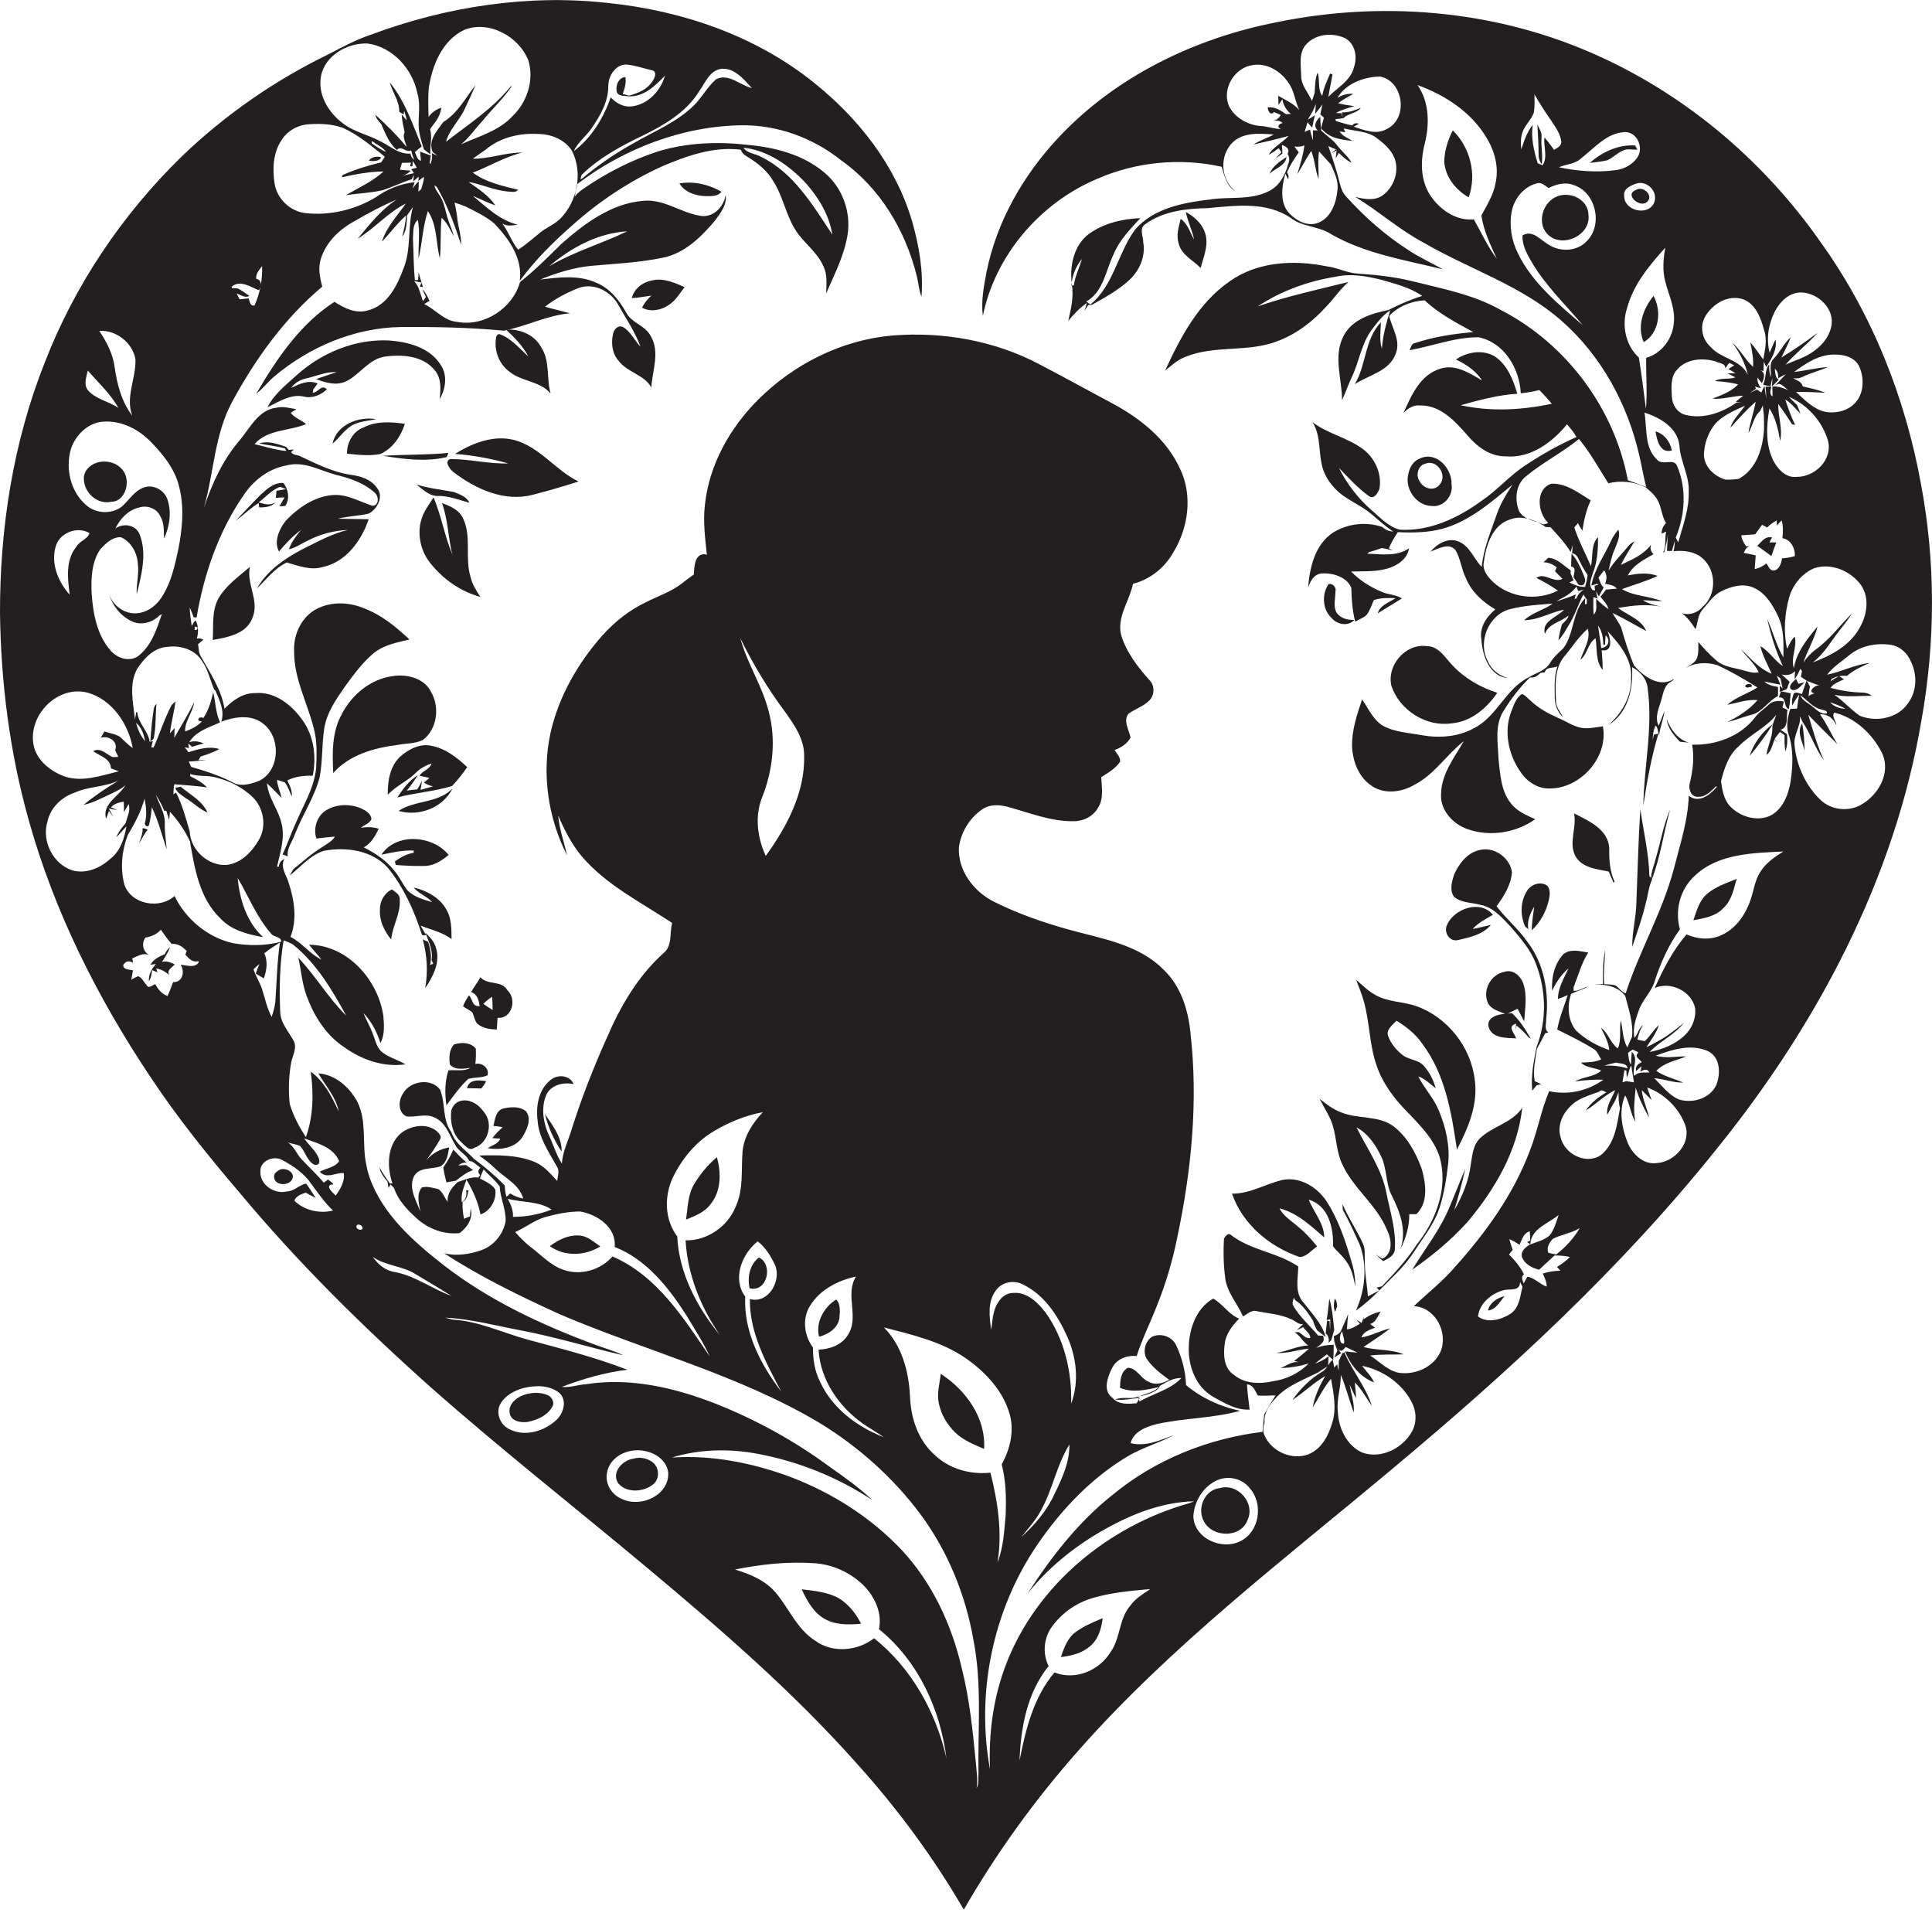 <?xml version="1.0" encoding="utf-8"?>
<!-- Generator: Adobe Illustrator 19.2.0, SVG Export Plug-In . SVG Version: 6.00 Build 0)  -->
<svg version="1.1" id="Layer_1" xmlns="http://www.w3.org/2000/svg" xmlns:xlink="http://www.w3.org/1999/xlink" x="0px" y="0px"
	 viewBox="0 0 790.2 780.9" style="enable-background:new 0 0 790.2 780.9;" xml:space="preserve">
<style type="text/css">
	.st0{fill:#231F20;}
</style>
<g>
	<path class="st0" d="M785.7,198c-6.4-35.4-20-69.7-41-98.9C720.9,65,687.8,37.3,649.5,21C609.7,4,564.9,0.4,522.6,9
		c-33.6,6.5-66.2,22.1-89.8,47.4c-14.3,15.3-25.1,34.1-29.3,54.8c-1.1,5.9-2.3,11.9-1.5,18c5-24.8,23.4-46.2,46.6-56
		c15.9-7,34.1-8.8,51.1-5c1.1,3.7,2,8,5.7,10.1c-6.3-4.8-6.8-14.9-1-20.3c4.5-4,11-3.4,16.6-3c-2.7,1.5-5.8,2.4-8.3,4.1
		c4.8-1.1,9.5-2.2,14.3-3.5c-2.5,2.8-6.2,4.4-8.1,7.7c1.5-0.8,2.8-1.7,4.1-2.7c0.4,0.6,0.7,1.1,1.1,1.7c-0.9,0.8-1.7,1.7-2.4,2.6
		c0.9-0.7,1.8-1.4,2.8-2.1c0-1.2-0.1-2.3-0.2-3.5c1.7,0.5,3.5,1.7,2.3,3.6c0.8,1.3,0.9,2.7,0.3,4.1c-1.2,4.5-3.6,9.1-8,11.2
		c-7.5,3.8-16.2,2.1-24.2,3.4c-10.8,1.3-22.7,3.5-30.3,12.1c-7.2,9.6-8.8,22.9-18.4,30.8c-0.6-0.4-1.1-0.8-1.7-1.2
		c7-3.9,8-12.8,11.2-19.4c2.4-5.8,6.8-10.2,10.9-14.7c-7.4,0.3-15,2.1-21.1,6.5c-6.2,4.7-7.9,13.2-6.9,20.6c0.8,5-0.3,10-1.5,14.9
		c2.3-2.7,4.7-5.3,7.6-7.3c-0.2,0.8-0.6,2.4-0.9,3.2c0.4-0.6,1.1-1.8,1.5-2.4h1.4c5.4-3,11-6.1,15.5-10.3c4.1-3.8,6.6-9.6,5.6-15.3
		c0-2.5-1.8-5.7,0.8-7.4c7.3-5.4,16.8-6.4,25.6-6.6c11.3-1,23.9-2.8,33.9,4c4.9,3.8,11.5,3.3,16.6,6.7c14,8,30.1,10.5,45.5,14.3
		c-4.7-2.8-9.7-4.9-14.2-8c-9.3-6-17.7-13.4-25.1-21.6c-1.5-1.5-2.2-3.5-2.7-5.4c-1.2-5.2-3-10.3-4.7-15.4c0.8,0.4,2.3,1.1,3.1,1.4
		c-0.6,0.6-1.3,1.1-2,1.7l2.3-1.3l-0.4,3.2c0.4-0.7,0.9-1.5,1.3-2.2c1.5,1.5,3.1,3.1,5.2,4c-1.4-2.6-3.8-4.3-5.6-6.7
		c-1.8-2.5-4.5-4.2-6.8-6.4c-0.3-1.8-0.3-3.7-0.4-5.6c-1.6,1.2-3.1,3.9-1,5.5c-0.5,0-1.5,0-2,0c0,1,0,3.1,0,4.1
		c-0.4-1.4-0.9-2.9-1.2-4.4c-0.7,0.3-1.5,0.6-2.2,0.9c0.4-1.3,0.8-2.6,1.2-3.9c0.6,0.8,1.2,1.5,1.9,2.2c0.3-1.7,0.7-3.4,1.1-5.1
		c-0.7,0.5-2.1,1.4-2.9,1.8c0.7-1.1,1.3-2.3,2-3.4c0.4-1,0.9-2,1.3-2.9c-0.1,1-0.2,3-0.3,4c1-1.3,2-2.6,3-3.9c-0.2,1-0.7,3-0.9,4.1
		c0.4,0.3,1.1,1,1.5,1.3c-0.4,1.4-0.8,2.9-1.2,4.3c2,2.5,4.9,4,8,4.5c1.6,0.4,3.3,0.5,4.9,0.7c-1.9-1.2-4.2-1.9-5.3-3.9l2.3,0.4
		l-0.6-1.6c4.6,1.2,9.8,1,13.7,4.1c2.8,2.1,5.6,4.6,7,7.9c2.2,5.5-0.2,12.3-5.1,15.6c-3.3,2.1-7.4,1.3-10.9,0.4
		c9.7,5.9,18.2,13.6,28.3,18.9c18.6,10.8,39.8,17.4,56.1,31.8c16.3,14.3,27,34.1,31.8,55.1c1,4.3,1.7,8.6,2.8,12.8
		c-2.5-1-5-1.8-7.5-2.7c-5.5-29.4-25.1-55.7-51.7-69.5c-11.2-6.4-24-8.8-36.4-11.9c-7.2-1.8-14.7-2.6-22.1-3.1
		c-4.5-0.2-8.6-2.5-13-3c-13.3-2.7-28.2-2-39.6,6.1c-12.8,8.8-20.2,22.9-26.5,36.6c2.6-2.1,5.1-4.5,8.4-5.7
		c12-4.9,25.6-1.7,37.6-6.4c7.8-2.9,14.5-8.1,20-14.2c3.1-3.2,5.6-7,9-10c-12.4,3.1-25,5.8-37.1,10c9.6-6.4,20.8-10.4,32.2-12.2
		c6-1.3,12.1-0.2,18,1.2c5.9,1.7,12,3.2,17.1,6.7c-4.8,1.5-9.4,3.5-13.9,5.8c-7,1.4-14.8,3.8-18.3,10.6c-4.3,8.3-0.6,17.5-0.6,26.2
		c1.5-3.1,2.5-6.3,4-9.4c3-6.3,3.9-13.6,8.1-19.3c2.2-2.9,4.5-6,7.6-8c-1.6,5.1-3,10.3-3.4,15.7c-1.1-3.5-0.5-7.2-0.4-10.8
		c-6.7,6.9-5.9,17.4-10.7,25.3c5.8-3.8,14.3-5.3,16.8-12.6c2.1-5.3-1.6-10.3-2.7-15.3c3.7-4,9.1-6.1,14.5-6.4
		c5.8,5.5,13,9.2,19.9,13c-8.1,0.7-16.2,1.9-23.9,4.5c-1.5,0.2-1.6,1.9-2.2,2.9c9.4-1.7,18.5-5.3,28.2-5.3
		c10.5,2.1,16.8,12.7,17.3,22.9c2.6-0.2,5.1-0.7,7.6-1.3c1.8,1.8,3.5,3.7,5.1,5.6c-12.2,2.6-25,3.3-37.3,0.6
		c7.6-2.1,15.3-4.2,23.2-4.7c-1.7-5.7-4.1-11.9-9.3-15.3c-4.9-2.9-11.3-1.8-15.8,1.3c4.2,2,8.2,4.7,10.7,8.6c-5.1-3-11-6.9-17.2-4.8
		c-8.2,2.5-11.8,11-15,18.1c1.8-1.9,4.1-3.4,6.8-3.1c8.3-0.2,14.3,6.4,19.3,12.1c3.9,4.7,9.3,8.8,15.8,8.7c10.1,0.9,19-5.7,25-13.1
		c1.4,1.6,2.8,3.3,3.9,5.2c-7.1,3.1-13.9,7-20.5,11.3c-6.6,4.2-11.7,10.3-18.2,14.7c-9.7,7.1-21.3,12.6-33.5,11.9
		c-4.6-1.1-7.9-4.8-11.4-7.8c-5.6-4.8-10.3-10.9-13.6-17.5c4,4.1,7.8,8.4,12.5,11.7c2,1.2,3.5-1.5,4.1-3.1
		c1.1-6.1-1.8-12.6-6.8-16.3c-6.3-4.7-14.4-6.2-20.6-11c3.8,5.9,2.2,13.4,4.5,19.8c1.3,3.5,3.6,6.5,6.4,9c4.1,3.4,9.2,5.4,13.2,8.8
		c2.9,2.5,5.8,5,8.9,7.2c-1.7-0.2-3.2-0.7-4.4-1.9c-6.6-2.3-14.3-1.4-20.2,2.3c-7.4,4.9-9.5,14.2-10.2,22.5c0.9-2.7,2.5-5.6,5.6-5.8
		c4.5-0.3,10.3,1.4,12.1,5.9c0.1,4.6,0.4,9.3,1.6,13.8c1.5-0.9,3.3-1.5,4.6-2.7c1.4-1.8,2.1-4.1,3-6.1c2.8-1,5.9-0.9,8.9-0.8
		c-2.7,1.8-6.3,2.8-7.3,6.2c3.3-2,6.6-4.1,9.9-6.1c-2.5-1.6-5.7-1.5-8.3-2.7c-4.6-1.9-9-4.7-12.5-8.3c5.4-0.2,11.1,0.3,16.3-1.7
		c3.5-1.3,6.8-3.9,7.4-7.8c-5.1,3.5-11.4,2.4-17.1,2.2c0.2-0.1,0.5-0.4,0.7-0.6c1.8-0.5,3.6-1.1,5.3-1.7c1.5,0.3,3.1,0.6,4.6,1
		c-0.4-0.2-1.3-0.6-1.7-0.8c0.8-2.4,2.3-4.6,3.6-6.7c6,0.3,12.1,0.2,18-1.3c11.2-3,20.1-10.9,28.9-18.1c-2.4,3.7-4.8,7.5-6.3,11.8
		c-2.5,7.1-5.5,14.2-6.3,21.8c-3.2-3.3-4.8-8.4-9.3-10.3c-4.3-1.9-8.8,0.8-11.6,4c3.2-1,7.2-3.7,10.1-0.7c2.2,3.5,2.5,8,4.4,11.7
		c2.3,5.6,6.9,9.7,12,12.7c-3.6,3-6.6,7.3-5.7,12.3c0.4,6.5,3.2,15,10.8,15.8c-3.5-1.1-6.7-3.3-8.1-6.8c-4.4-7.8,0.2-19.2,9-21.4
		c5.7-1.5,11.7-1.8,17.5-2.3c-3.7,2.7-8.4,3.7-11.7,6.8c5.7,0,10.7-3.2,16.3-4.3c-2.7,3.1-9.4,4.7-7.8,9.9c1.5-4.3,6.5-4.8,9.6-7.5
		c-0.2,1.6-1.7,2.5-2.7,3.7c-0.6,2.1-1.1,4.3-1.4,6.4c1.7-1.7,2.8-3.8,4-5.8c2.6-4,4-8.7,6.2-12.9c0.3,0.5,1,1.5,1.4,2
		c0,0.5,0,1.4,0,1.9c-0.2,0-0.6,0-0.8,0l0.2-2.5c-5.4,5.6-4.4,14.4-9,20.6c-1.9,1.8-3.9,3.5-5.3,5.8c-1.9,3.4-5.9,4.2-8.9,6.1
		c-9.4,4.7-12.9,15.9-22.2,20.7c-6.6,3.7-14.4,4.2-21.7,2.9c-5.3-1-11-1.2-15.8-3.9c-4-2.5-5.8-7-8.4-10.7
		c-2.1,6.3-4.3,12.7-4.1,19.4c0.3,6,2.7,12.3,7.8,15.8c5.3,3.8,12.6,2.8,17.9-0.4c8.1-4.2,13-12.3,20-17.7
		c-3.9,6.7-9.1,13.3-9.3,21.4c-0.5,6.6,4.7,12.4,10.7,14.5c9.2,3.3,19.9,1.6,27.8-4c-3.6-1.7-7.6-3.3-10-6.6c-4-5-4.3-11.8-5-17.9
		c-0.2-6.6-1.7-13.8,2-19.7c3.1-5,6.7-9.8,10.9-13.8c1.7,0.3,3.1-0.6,4.2-1.8c0.5-0.1,1.4-0.3,1.9-0.3c0.3-2.3,3.5-1.6,5.1-2.4
		c-1.3,3.8-1.2,7.9-1.1,11.8c-0.2,3.4,1,6.9,3.5,9.1c-1.2-2.2-3.1-4.3-3-7c-0.2-4.6-0.5-9.5,1.1-13.9c0.9-2.9,3.2-5,4.9-7.3
		c2.1-2.9,4.3-5.7,7-8.1c1.3,4.5-1.7,8.5-3,12.7c2.9-2.3,3-6.8,6.2-8.8c0.7,4.2-0.1,9.5,2.9,12.9c0-2.7-0.2-5.4-0.4-8
		c4.9,0.8,3.5-5.1,2.4-7.8c4.9,5.3,10.3,11.7,9.6,19.4c0.2,7.4-3.8,14.3-9.3,19c8-4.8,10.3-14.9,9.7-23.7c3.3,1.7,6.1,4.8,6.4,8.7
		c2.2,16-1.5,32-1.8,48c1.5-9.9,3.3-19.9,6.2-29.5c-0.5,0.1-1.4,0.3-1.9,0.4c-0.1,0.5-0.3,1.6-0.4,2.2c-0.1-2,0.3-4.1,1.1-5.9
		c1.1,0.7,0.8,2.6,1.5,3.8c0.4-3.3,1.8-6.5,2.2-9.8c-0.8,2-1.6,4-2.4,6.1c-1.9-3.8,0.4-7.7,1.3-11.4c0.7-2.4,1.1-5.2,3.5-6.5
		c0.3-0.2,1-0.7,1.3-0.9v-0.3c-5.8,3.7-12.4-1.2-16.2-5.6c-2.1-5.1-3.8-10.4-5.3-15.7c-1-2-2.4-3.8-3.5-5.8c4.7,2.3,9.2,5,13.8,7.4
		c-2-4.8-7.6-6.4-11.5-9.4c6-1,12-1.8,18-0.4c-2.6-0.8-5.6-1.1-7.8-2.8c2.6,0.2,5.2,0.3,7.8,0.5c-5.2-2.3-11.5-2-16.4-5
		c4.9-1.8,9.9-3.2,14.6-5.4c-4-1.5-8.2-1-12.2-0.2c2.1-4.3,6.6-6.4,10.5-8.7c-1.2-1.1-1.5-2.5-1-3.9c-3,4.1-7.9,6.2-12.4,8.3
		c1.7-3.3,3.7-6.4,5.6-9.6c-1,0.5-1.9,1.1-2.6,2c-2.7,3.4-5.9,6.3-8,10c0.7-3.1,1.3-6.2,2.6-9c0.9-2.5,2.4-5.1,1.4-7.8
		c-1.1,1.3-2.1,2.7-2.8,4.2c-2.8,6.2-7,11.8-8.2,18.6c0.6-0.2,1.9-0.5,2.5-0.7l0.2,0.5l-1.4,0.3c0,0.5,0.1,1.4,0.2,1.9
		c-0.2,0-0.7-0.1-1-0.1c-2-2.1-0.5-4.7,0.1-7c1.9-4.6,2.1-9.8,2.1-14.7c-3,3.1-2,8-2.9,11.9c-2.3-5.3-5-10.3-6.8-15.8
		c0.4-0.5,1.1-1.4,1.5-1.8c0.5,1.1,1.1,2.1,1.8,3.1c0.6-4.3,1.6-8.5,3.4-12.4c-4.9-3-10.1-7.1-16.1-6.8c-6.7,2.2-5.6,12-1.3,16
		c-0.7,0.4-1.4,0.6-2.1,0.6c-3.4-1.5-7.8-1.8-9.8-5.4c-1.9-4.7-1.4-10.9,2.8-14.2c6.8-5.7,14.9-9.7,21.7-15.3
		c4.6,5.6,8.1,12,12,18.1c5.1-1.2,10.4-0.7,15.2,1.6c1.8,1.5,3.7,3.1,4.9,5.2c1.7,3,1.7,6.6,3.5,9.5c-1.2,1.2-1.8,2.6-1.8,4.3
		l1.9-0.8c-0.8,2.8,0.2,5.9-1.3,8.5c0.1,0,0.4-0.1,0.5-0.1c0.6-2.5,1.2-4.9,1.5-7.4c-0.2,2.3-0.3,4.6-0.4,6.9h2c0.3-1,0.9-3,1.2-4.1
		c0,1.4-0.2,2.8-0.5,4.2c4-0.4,8.4,0,11.6,2.7c5.9,4.8,6.2,15,0.3,20c-2,2.5-5.4,3.6-8.5,2.7c2.4,1.7,4,4.1,5.6,6.5
		c0.9-2.7,0.9-5.9,2.9-8.1c2.3-2.6,4.3-5.8,7.6-7.4c4.1-2.1,9.3-3.5,13.6-1.3c4.7,2.2,7.5,7,9.6,11.4c2.5,5.3,2.3,11.3,2.2,16.9
		c-2.9-4.9-4.3-10.5-6.6-15.7c1.5,6.6,3.5,13.1,6.4,19.3c-3.4-2.3-5.6-6.1-9.2-8.2c0.9,4,3,7.6,4.6,11.3c-5.2-2.1-8.7-6.4-12.6-10.1
		c2.3,3.2,5.6,5.8,7.3,9.5c-2.3,0.6-4.5-0.4-6.7-0.9c-3.6-1-7.6-1.3-10.6-3.9c-2.7-2.3-5.1-4.9-7.4-7.6c0,2.2,0.2,4.4-0.5,6.5
		s-3,2.9-4.7,4.2c3.9-2.4,8.8-2.5,13-1.2c5.7,2.6,11.1,5.8,16.4,9.1c-4,2.6-8.8,3.9-12.3,7.1c4.1-0.8,8.1-2.3,12.3-1.9
		c-3.3,3.9-7.7,6.6-12.2,8.9c3.4-0.7,6.7-2.2,10.1-3c4.3-1.3,6.6-5.6,10.5-7.6c0-0.9,0-2.8,0-3.7c-2-0.3-4.1-0.8-5.6-2.2
		c2.2,0.4,4.4,0.9,6.6,1.3c-0.5-1.2-1-2.5-1.5-3.7c0.4,0.3,1.1,0.8,1.5,1.1c0.3,1.4,0.6,2.8,0.9,4.2l-1.2-1.3l0.1,2.6
		c0.7-0.3,2.1-0.8,2.8-1.1c0.4-1,0.7-2,1.2-3c-1.1-1-2.2-2-3.3-3c2,0.5,4.1,0.2,5.5-1.4c-0.1,0.8-0.2,2.5-0.2,3.4
		c0.9-1.3,1.7-2.8,2.3-4.3c0.2,0.2,0.6,0.7,0.7,1c-0.2,0.8-0.3,1.5-0.4,2.3c0.6,0.4,1.7,1.1,2.3,1.5c-0.7,1.8-1.3,3.7-1.9,5.5
		c-1.1-0.3-2.2-0.9-3.3-0.3c-0.7,1.6-0.9,3.2-0.7,5c0.9-1.6,1.8-3.1,2.9-4.5c-0.4,1.9-0.7,3.9-0.9,5.8c-0.7,0-2.1,0-2.8,0.1
		c-1,3.3-1.8,6.9-0.7,10.3c2.1,6.1,1.8,12.8,0.9,19.1c-0.9,5.7-3.3,12-8.9,14.5c-5.3,2.1-11.7,0.1-15.6-3.8c-2.8-2.7-3.5-6.8-4-10.5
		c1.3-5.3,3.1-10.8,7.3-14.4c4.7-4.8,11.2-7.6,15.3-12.8c-0.6,2-1.8,3.8-1.6,5.9c-0.1,3.7-2,6.9-2.4,10.5c2-1.5,2.4-4.2,3.3-6.3
		c0.4,0.4,1.2,1.2,1.6,1.6c-0.5-0.6-1.1-1.2-1.6-1.8c0.5-0.7,1.6-2.2,2.2-2.9c0.5,0.3,1.4,1,1.9,1.3c-0.1,2.2,0,4.4,0.3,6.7
		c0.9-2.3,0.9-4.7,0.7-7.1c-0.9-0.6-1.8-1.2-2.7-1.8c3.5-0.8,2.3-5.5,2.9-8.1c-0.5-0.3-1.5-0.7-2.1-1c0.2-0.6,0.4-1.8,0.6-2.4
		c-1.8-0.5-3.8-0.3-5.5,0.6c-2,2.1-4.7,3.6-6.4,6c-6,7.7-16,11.3-25.6,11c0.9,5.3,0.3,10.6-1,15.8c-0.6,2.3,0.5,5.7,3.3,5.5
		c3.2,0.3,5.5-2.4,7.6-4.4l0.1,0.5c-2.8,3.2-7.3,6.7-11.4,3.5c-0.3,10.2-3.6,20-6.1,29.9c-4.7,17.7-14.1,33.6-19.7,50.9
		c-1.7-0.6-2.7-2.2-4.1-3.2c-1.5-0.5-3.1-0.4-4.7-0.6c-0.4-4.7,0.3-9.3,0.4-14c-0.9,4.6-1,9.3-0.9,14c-1.8,0.1-3.5,0.2-5.2,0.4
		c5.1-0.6,11,0.1,14.3,4.4c1.4,5.5,3.4,11,2.8,16.8c-0.7,1.4-1.3,2.8-1.9,4.3c-2-3.3-1.8-7.4-2.7-11c-0.7,3.8,0.4,7.8-1.2,11.4
		c-3.1-2.2-3.9-6.3-6.9-8.5c1.4,3,3.1,5.9,3.4,9.2c-5-1.7-9.8-4.4-13.6-8c-3.4-4.1-3.7-10.3-2-15c2.3-1.1,4.7-1.8,6.9-2.9
		c-2,0.3-3.8,1.8-5.9,1.7c0-0.4,0-1.1,0-1.5c1.9-4.8,3.2-9.8,6-14.2c-3.3-0.5-7.3-1.7-10.2,0.7c-3.7,4-4.9,9.6-4.6,14.9
		c1.7-3.4,3.8-6.7,6.7-9.1c-1.8,4-4.3,7.9-4.3,12.5c1.3-0.5,2.7-1,4-1.6c-1.5,4.7-3.4,9.2-4.3,14.1c5.1,2.5,10.2,5,15,8
		c1.5,0.9,2,2.8,3,4.2c-2.6,1.2-5.5,1.2-8.3,1.3c2.1,2.2,5.6,2,8.3,3.3c-3,2.7-7.3,2.4-10.7,4.4c3.8-0.5,7.7-0.8,11.6-0.7
		c-6.4,4.6-14.4,6.4-22.2,4.7c-3.3,7.8-4.7,16.2-7.8,24.1c-6.7,18-18.2,33.9-31,48.1c-5,5.8-11,10.4-16.5,15.7
		c8.9,0.5,14.2,11,10.8,18.8c-2.7,5.8-9.3,8.9-15.4,8.6c-5.3-0.1-9.1-4.5-13.3-7.2c4.5-0.6,9.1-0.3,13.7-0.5
		c-5.2-2.2-11.1-1.5-16.4-3c3.7-2.5,7.4-4.9,10.9-7.6c-4,0.9-7.7,3-11.8,3.7c0.9-2.4,3.4-3.1,5.6-4c-0.7-0.5-1.4-1-2-1.5
		c2.4-0.7,3.1-3.3,4.3-5.1c-2.5,0.6-4.9,1.6-7,3.2c0-0.3,0.1-1,0.2-1.3l-1,2.8c-0.6-0.4-1.7-1.1-2.2-1.4c0.5,0.5,1,1.1,1.5,1.7
		c-1.7,1-3.3,2.1-5.3,2.3c0.1-2.1,0.3-4.2,0.5-6.2c-0.9,2.1-1.8,4.3-2.8,6.5c-0.5,1.3-1.7,2-3,2.4c-0.1,2.1,0.6,4,1.4,5.9
		c-0.3,0.7-1,2.2-1.3,2.9c0.7-0.4,2.1-1.3,2.8-1.7c-0.3-0.5-1-1.5-1.3-2c1.4,2,2.3,0.3,3.2-0.6c1.6,0.8,3.2,1.5,4.8,2.3
		c-1.7-0.1-3.4-0.3-5.1-0.5c2.2,5.5,6.2,10.5,11.9,12.7c-1.1-2.6-3.3-4.6-4.9-6.8c8.3,1.7,16.1,7,20.1,14.5
		c2.1,3.7,2.4,8.4,0.4,12.2c-3.8,7-12.6,11.5-20.4,8.8c-6.3-2.8-9.7-9.9-10-16.5c-0.7-5.1,1.3-10.1,1.2-15.3
		c2.1,5,3.4,10.3,5.3,15.4c0.3-3.9-1.1-7.6-1.7-11.4c0.9,1.9,1.7,3.8,2.6,5.6c0-2.2-0.3-4.4-0.5-6.5c2.9,2.8,4.7,6.4,7,9.6
		c-2.5-7.9-8.1-14.4-11.3-22c-0.2,0.2-0.7,0.5-0.9,0.6l-0.2,0.6c-0.3,0.6-0.8,1.7-1.1,2.3c-0.1,1.3-0.1,2.7-0.1,4
		c-0.2-0.6-0.5-1.9-0.6-2.5c-0.3,0.3-0.9,1-1.2,1.3c-0.2-1.1-0.4-2.1-0.6-3.2c-1.8,1.4-2.3,3.9-4.5,5c-4.8,2.9-8.8,6.9-12,11.5
		c4.6-3.1,8.6-7,13.4-9.8c-2.3,4-4.3,8.2-5.1,12.8c2.5-3.9,4.5-8.2,7.5-11.7c1,5.8,2.3,11.8,0.6,17.6c-1.5,5.4-4.4,11.1-9.9,13.3
		c-6.7,2.5-14.9-1.1-17.8-7.5c-1-1.8-0.6-3.8-0.1-5.6c-0.3-3.8,1.9-7,4.3-9.6c4.7-5.4,11.6-7.7,17.8-10.9c1.2-0.9,2.6-1.7,3.9-2.5
		c0.1-1.3,0.1-2.6,0.2-4c-1.7,1.3-3.6,2.3-5.6,3c1.6-1.3,3.2-2.5,4.9-3.8c0.8,0.8,1.7,1.5,2.6,2.3c0.1-2.1,0.2-4.2,0.2-6.2
		c-2.5,0-4.9,0.4-7.2,1.3c1.5-1.3,4-2.3,2.8-5c-0.5,0-1.5-0.1-2-0.1c-3.3-4-7.5-7.5-10.1-12.1c-0.7-1.1-0.1-2.3,0.2-3.4
		c0.1,0.3,0.4,0.9,0.6,1.1c3.1,2,5.2,5.2,7.2,8.3c0.4,1.4,1,2.7,1.7,4c1.2,0.9,2.3,1.8,3.5,2.7c-1.4-5.4-5.7-9.6-9-14
		c-3.8-4-2.3-9.9-2.2-14.8c-8.6-5.9-19.6-6.6-27.8-13.1c-1.2-0.6-2.1,0.9-2.6,1.7c-0.3,5.3-0.2,10.7,0.5,16c0.7,6,5,10.5,7.3,15.8
		c1.8-0.9,3.5-2.9,5.8-2.1c4.7,0.9,9.6,1.2,14,3.3c1.6,0.6,2.9,2.3,4.8,1.9c-0.9,0.8-1.7,1.7-2.6,2.5c0.7-0.3,2-0.9,2.6-1.2
		c0.9,1.4,2.9,2.5,2.9,4.4c-1.9,0.5-3.2-1.6-4.8-2.4c-0.4,0-1.2,0.1-1.6,0.1c2.3,1.3,3.4,4,5.6,5.4c-4.5,0.1-8.6,2.4-13,3
		c4.5,0.4,8.8-1.4,13.2-1.7c-1.9,1.8-3.9,3.4-6,5c0.5,0.1,1.5,0.4,2,0.6c-2.7-0.7-5.1,1.4-7.5,2.3c3.9-0.1,7.8-0.7,11.5-1.9
		c-3.9,4-9.1,6.5-14.6,7.3c-5.4,1.2-11.6,1.1-16-2.6c-4.2-2.7-4.4-8.2-3.8-12.6c0.4-4.1,3.1-7.5,5.9-10.4c-4.1-1.6-6.7-6-10.6-8.2
		c-7.4,4.2-10.2,13.4-10,21.5c0.2,7.4,3.5,15.1,10.2,18.8c4.5,2.5,9.3,5.4,14.7,5.1c-0.4-3.5-0.9-6.9-1.1-10.3
		c2.6,0.1,3.3,2.6,4.4,4.5c2.4,0.3,4.9,0,7.3,0c-1.6,2.5-3.1,5.1-4.6,7.7c-0.3,2.4-0.6,4.8-0.7,7.2c-22.3,2.7-44,11.4-61.4,25.8
		c-14,11.1-25.1,25.4-34.7,40.3c8.1-10.2,18.4-18.6,29.7-25.2c11.7-6.8,24.7-12.2,38.4-12.5c-0.5,0.2-1.5,0.6-2.1,0.8
		c-33,9.3-62.4,33.5-74.8,65.8c-5.3,13.7-7.2,28.4-6.6,43c-5.8-31.6,1.3-65.4,19.4-91.9c9.9-14.5,22.4-27.6,37.6-36.5
		c5.9-3.3,12.4-5.2,18.3-8.3c-5.7,2.1-11.6,4.9-17.8,3.3c1.3-4.8,6.4-6.7,10.8-7.8c11.2-2.5,22.9-2.3,34-5.4
		c-8.1-1.7-15.7-5.2-22.1-10.5c-0.2-5.5-1.6-11-3.9-16c-1.6-3.8-6.2-5.5-10-3.8c-3,1.9-4.1,6.7-1.8,9.6c2.3,3.2,5.6,5.7,8.8,8
		c-2.5,1.4-5.7,2.4-8.4,0.8c-3.3-1.3-4.8-5.6-8.5-5.7c-2.9,1.5-3.2,5.3-3.2,8.2c5.2,2.2,11,0.8,16.2-0.4c-2.1,2.8-6.1,3.3-9.4,4.2
		c-2.9,0.9-6-0.3-8.8,1c3.3,0.4,6.7-0.4,10-0.7c-0.3,0.6-0.9,1.7-1.2,2.2c-3.4,0.3-7.4,0.7-9.9-2.2c-4.1-2.9-2-8.6-0.1-12.3
		s6.1-5.2,10-4.8c2.3-7.2,5.7-13.9,8.4-20.9c3.6-8.9,6.3-18.2,8.2-27.6c5.8-27.4,8.6-55.7,5.4-83.6c-0.9-9.4-3.9-19.1-10.9-25.8
		c-10.4-10.6-25.7-12.8-39.3-16.6c-10.3-2.9-20.4-6.4-30-11.2c-8.4-4.1-15.1-12.9-14.5-22.5c0.9-6.1,4.4-11.9,9.6-15.4
		c2.9-2,6.6-1.9,9.9-1.1c9.1,2.4,18,6.2,27.5,6c4,0,7.9-2,9.9-5.5c2.4-3.7,1.5-8.4,1.3-12.5c2.8-1.8,5.8-3.5,7.7-6.3
		c0.3-1.9-1.4-3.3-2.2-4.8c2.6-1,5.2-2.6,6.5-5.1c-0.6-3.1-3.1-6.7-0.9-9.7c2.7-2,6.1-3,8.5-5.4c2.2-2.1,2.4-6,0.3-8.2
		c-4.9-5.5-9.7-11.6-11.8-18.8c-1.7-7.4,3.5-13.8,4.9-20.8c7.2-1.8,13.2-6.8,16.7-13.2c6-10,7.7-23,2.6-33.7
		c-5.5-12.2-16.4-20.8-28-27c-9.8-5.2-19.5-10.6-29.3-15.7c-18.4-9.8-39.8-13.6-60.5-11.9c-20.7,1.8-40.3,11.7-54.9,26.3
		c-11.5,11.5-20,26.6-21.7,43c-0.8,6.8,0.1,13.6,0.8,20.3c-4.9-1.2-5.2,4.8-5.3,8.1c-1.6,1.1-3.2,2.3-4.7,3.5
		c-4.5,3.6-10,5.3-15,7.9c-6.8,3.2-12.7,8-17.7,13.5c-10,11.3-17.8,24.8-21.2,39.7c-3.7,16.8-1.1,34.9,6.7,50.2
		c-1.2-5.4-3.1-10.6-3.6-16.2c2.5,5.8,5.4,11.5,9.5,16.5c10.1,11.9,24.3,18.9,37.1,27.4c-1.1,4.1,0.2,9.5-3.6,12.4
		c-10.5,9.5-17.7,21.9-23.2,34.8c-5.4,12-10.2,24.3-14.2,36.9c-1.4,4.8-3.8,9.3-4.1,14.3c-2.3-3.6-3.5-7.8-5.3-11.6
		c-2.3-5-3.3-11.2-1.1-16.4c1.9-4.2,7-5.4,11.2-4.5c-1.5-3.8-6.7-4.1-9.5-1.6c-4.9,3.9-6,10.8-5.2,16.7c0.5,6.9,4.6,12.7,7.8,18.5
		c1.3,1.8,0.4,4,0.2,6c-2.8-3-5.4-6.2-9.3-7.8c-7.1-2.9-15-2.8-22.6-2.6c2.3,1.7,4.6,3.4,6.7,5.5c4,3.8,9.7,6.4,11.3,12.1
		c-1.9-0.4-3.7-1-5.3-2.1c-0.4,0.4-1.2,1.1-1.5,1.4c-0.6-1.5-0.6-3.1-0.8-4.7c-3.9-4-8.2-7.6-12.6-10.9c-3.3-3.5-7.7-6.2-9.2-10.9
		c-3.8-5-2.3-11.7-4.6-17.3c-3.6-5-12.4-3.6-15.2,1.6c-1.9,2.8-2.1,7.6,1.4,9.3c3.8,0.5,7.7-1.3,11.4,0.4c4.8,2,6.2,7.4,8.7,11.4
		c1.3,2.6,4.4,3.7,5.6,6.4c1.9,0.2,3.1,1.8,4.6,2.8c-1,0.9-1.2,2-0.1,3c-0.2,0.3-0.6,0.8-0.8,1c-3-0.4-5.5,1-8.3,1.8
		c-2.5,2.2-4.5,4.8-4.2,8.2c-1.3-1.8-2-4.1-3.9-5.3c-2.2-0.4-4.5-1.3-6.7-0.6c-2.3,2.7-1.1,6.6-0.6,9.8c-1.6-4.3-4.7-9.2-2.8-13.9
		c1.9-4.5,7.4-3.2,11.1-4.6c2.7-1.6,3-4.9,3.5-7.7c-3.7,0.6-6.9,2.4-9.4,5.3c2-2.8,4-5.5,5.6-8.5c1-1.2-0.3-2.5-1.2-3.4
		c-4.1-3.5-10.6-2.4-14.6,0.7c-5.9,5-5.9,13.8-3.6,20.6c-0.3,0-0.8,0-1.1,0c-1.5-2.2-3-4.3-4.2-6.6c0.4,2.3,1.8,4.1,3.3,5.9
		c0.1,0.8,0.3,1.7,0.4,2.6l0.8-1.5c0.4,0.4,1.2,1.2,1.5,1.6c1.6,4.9,5.4,8.8,9.1,12.2c4.7,4.3,11.3,6.9,17.7,6.1
		c3.1-2.3,5.6-6,4.5-10c-0.1,0.8-0.2,2.4-0.3,3.2c-0.6,0.2-1.8,0.7-2.4,1c-0.5-2.3-0.7-4.6-0.6-6.9c1.8-1,2.1-3,2.4-4.8
		c-0.2,0-0.7,0-0.9,0c0.2,1.9,0,3.7-1.8,4.9c-0.5-3.2,0.8-6.2,1.9-9.2c2.6,4.4,4.8,9.1,5.7,14.2c4.1-1.4,6.6-5.9,6.1-10.1
		c-1.3-2.3-4.1-3.4-6.3-4.6c0.4-1.3,1-2.5,1.5-3.7c2.2,2.4,4.8,4.4,6.6,7c0.2,4.8,2.6,9.3,2.4,14.2c-1,5.3-4.8,10-9.9,11.8
		c-4.9,1.7-10.1,2.5-15.2,1.3c14.9,9.7,31,17.5,47.2,24.9c35.4,15.1,73.2,24.7,106.4,44.5c16,9.8,30.2,22.5,41.4,37.6
		c11,15,18.2,32.6,21.4,50.9c3.6,18.1,1.8,36.7,2.1,55c-0.2,1.9,0.3,4.1-0.8,5.8c0.7-3.2,0-6.5-0.2-9.7c-1.3-13.3-2.6-26.7-5.9-39.6
		c-4.1-17.7-12.1-34.8-24.6-48.2c-12.6-13.3-28.4-23.3-45.5-29.8c-15.4-5.7-31.9-9-48.4-7.9c11.4-3.5,23.5-3.7,35.2-1.5
		c16.6,3.1,32.7,9.6,46.8,18.9c-5.3-5-11.3-9.3-17.3-13.5c-14.5-10.7-30.3-19.4-47-26c-16.7-6.5-34.8-10.7-52.7-7.9
		c-3.4,0.2-6.7,1.5-10,1.1c8.7-3.3,17.6-5.9,26.8-7c-13.2-5.1-27-8.6-40.7-12.3c-10.3-2.8-20.1-7.6-30.8-8.2c-1-0.3-2-0.5-3-0.8
		c10.3,0.5,20.3,3.2,30.4,5.1c14.4,2.7,28.3,7,42.5,10.3c-3.9-1.9-8.2-3-12.3-4.6c-21.5-8-42.6-17.9-60.9-32
		c-12.4-9.7-25.1-20.7-30.6-36c-0.6-1.8-1.1-3.6-1.4-5.4c-1.8-8.4,0.3-17.5-3.5-25.4c-3.2-6.1-9-11.4-16.1-11.9
		c2.9,5.1,7.2,9.6,8.3,15.5c-2.8-6-5.9-12.2-11.4-16.2c1.2,8.9,1.1,18.2-2,26.8c-2.7-4.2-5.2-8.8-6.6-13.6c-0.6-5.6-0.4-11.4,0.6-17
		c0.6-2.9,2.6-6.1,0.9-9c-2.1-3.8-5.4-7.3-5.4-11.9c-0.4-9.7-0.2-19.5,1.4-29c1.3,0.5,2.6,1,3.8,1.7c9.6,7.7,16,18.5,21.8,29.1
		c-7.3-7.2-12.5-16.2-19.6-23.7c1.2,5.1,1.5,10.4,3.3,15.3c3,8.4,8,16.4,15.5,21.3c7.2,5.2,16.2,8.3,25,7c-3-1.8-6.5-2.7-9.3-4.8
		c-2.2-1.6-2.8-4.4-3.7-6.8c-1.1-3.3-2.9-6.3-4.2-9.4c3.3,3.4,5.6,7.8,7,12.3c1.8-3.3,1.5-7.4,1.2-11c-2.1-14.8-14.7-29.1-30.4-29.2
		c1.6,2.1,3.5,4,5.1,6.1c-4.8-2.3-7.9-6.9-12.7-9.3c2.8-7.1,1.6-15-0.7-22c-0.9-3.3-3.6-6.3-1.8-9.9c-1.4,0.7-2.2,1.7-2.2,3.1
		l-0.8,0.1c1.3-5.9,3.4-11.9,1.8-17.9c-1.3-5.6-5.4-10.3-5.9-16.2c2.1,1.9,4,4,6,6c-0.6-2.5-1.7-4.8-1.9-7.4c1,0.3,2.1,0.6,3.2,1
		c1.3,1.8,2,3.8,2.8,5.8c0.3-2.4-0.8-4.5-1.8-6.6c3.2-1.6,6.8-2,10.4-1.9c1.6-7.8,0.5-16.4-4.3-22.9c-4.4-6.2-11.3-11.6-19.2-10.9
		c-5-0.1-9.3,3-12.6,6.4c-1.2-7.8-5.8-14.5-9.6-21.3c-1-1.5-0.9-3.4-1.2-5.1c0.5-0.5,1.6-1.3,2.2-1.8c-0.8-0.5-1.7-0.7-2.7-0.5
		c0.7-2.4,0.7-5-0.4-7.3c-0.9,0.1-1.1,1.5-1.7,2.1c-0.3-2.5-0.8-5-0.8-7.5c0.6,1.3,1.1,2.6,1.6,4c0.3,0,0.9,0.1,1.2,0.1
		c3-17.8,9.1-35.5,19.5-50.4c4-5.9,10.1-10.5,17.3-11.8c7-1.9,13.5,2,20,3.8c5.8,1.4,11.7,3.3,16.1,7.4c1.7,1.4,1.8,5.3-1,5.3
		c-5.3-1.7-10.3-4.8-16.1-4.4c-7.6,0.6-14.3,5.2-19.4,10.6c-2.6,3.4-4.9,8.4-2.7,12.5c2.7-3.2,5.6-6.3,9-8.8c-1.9,2.4-4,4.9-4.9,7.9
		c3-0.7,5.5-2.6,8.2-3.8c4.9-2.5,10.4-3.9,15.9-4.1c-5.7,1.3-10.9,4-16.1,6.6c-8.1,4-16.5,9.2-21.1,17.3c3.9-3.7,7.2-8.3,12.2-10.6
		c4.7,1.3,9.5,3.3,14.5,1.9c9.7-2,16-10.8,19-19.6c-4.2-0.1-8.4-0.1-12.6-0.2c4.1-1.1,8.5-1.1,12.6-2.1c3.5-1.8,6.3-7,3.4-10.5
		c-2.5-3.6-6.9-4.9-11-5.4c-7.1-1.1-13.7-4.4-20.1-7.4c-1.2-0.8-3.4-0.5-4-1.9c0.3-0.3,0.8-0.8,1.1-1c-0.5,0-1.6,0.1-2.1,0.2
		c-0.3-0.3-0.8-1-1.1-1.3c-3.5-1.2-7.4-2.6-11-1.4c3.5,0.8,7.1,1,10.6,2.1c0.1,0.3,0.4,0.8,0.5,1c-4.4-0.4-8.7-1.8-13-2.8
		c5.3-6.1,14.2-5.3,21.1-8.2c-2-1.7-4.7-2.5-6.3-4.6c0.8-0.5,1.5-1,2.3-1.5c-2.7-0.4-5.4-1.3-8.1-0.6c-7.5,0.8-10.9,8.5-15.3,13.6
		c-6.8,8-11.1,17.5-14.4,27.3c4.1-14.3,4.3-29.9,11.5-43.2c9.5-17.6,21.5-34.3,36.9-47.2c-1-3.8-1.8-7.8-0.5-11.6
		c2.2-6.8,7.7-12,13.9-15.3c5.5-3.2,11.1-6.2,17-8.7c-6.4,4.2-11.1,10.2-15.9,16c7-4.3,12.3-10.7,19.7-14.4c-3.5,5-7.9,9.6-9.8,15.6
		c3.4-3.5,6.2-7.5,9.9-10.7c-0.2,3-0.9,5.8-1.6,8.7c1.9-2.5,1.8-5.8,2-8.8c0.8-1.1,1.6-2.2,2.4-3.4c-2.3,8.2-0.6,17-3.8,25
		c-2.6,7.1-6.6,15.3-14.6,17.3c-4.9,1.5-9.7-0.9-13.7-3.5c-14.1,9.1-23.7,23.4-32,37.6c2.7-2.1,4.8-4.9,7.4-7.1
		c14.4-12.1,32.8-19.9,51.8-20.2c14-0.1,28.1,0.2,42.1,1.5c9.2-1.8,17.7-6.3,27-7.1c-3.4-1-6.8-1.7-10.2-2.7c4.2-3.3,9-5.8,13.9-7.7
		c6.1-2.2,13,1.4,16,6.8c3.2,5.7,6.9,11.1,9.2,17.3c-2.5-2.6-4-6.2-7.2-8.1c-2.1-1-3.8,1.1-4.1,3c-0.8,3.7-0.3,7.9,2.3,10.8
		c3.6,4.8,10.4,5.6,13.4,10.9c0.4-6.9,3.6-14.4-0.2-20.9c-2.2-4.5-8-5.4-10.2-9.9c-2.8-5-6.7-9.8-12.1-12c-7.2-3.3-15.4-2.2-23-1.3
		c6.7-2.7,13.6-4.9,20.8-5.6c9.8-0.9,19.6-1.3,29.2-3.3c9-1.7,15.9-8.5,21.6-15.3c2.2-3,4.9-6.4,4.3-10.4c-0.8,4.8-4.8,9.1-9.9,8.6
		c-8.2-1.1-15.3-7.1-23.9-6.2c-13.1,1.1-24.1,9.4-33.6,17.8c-5.4,5.3-10.7,10.7-16.7,15.4c-3,10.7-14.6,18.4-25.7,16.3
		c-5.4-0.4-8.9-5.1-13.5-7.3c0.7-0.4,1.4-0.9,2.2-1.3c-0.9-1.7-1.6-3.5-3-4.8c0.4,0.8,1.1,2.4,1.5,3.2c-0.4,0.6-0.8,1.2-1.2,1.7
		c-1.1-2.7-1.5-6.1-3.7-8.2c1,0.2,2.1,0.4,3.1,0.6l-0.7,1.7l1.3,0.2c-0.6-2-1.3-4.1-1.8-6.1c0,0.8-0.1,2.4-0.2,3.2c-0.3,0-1,0-1.3,0
		c-0.6-5.6-0.5-11.3-0.8-17c0.2-2.6-0.2-5.8,2-7.6c1,5.2,0.1,10.5,0.3,15.8c1.5-6.4,1.7-13.1,3.8-19.4c3.9,5.7,3.2,12.9,4.9,19.3
		c0.6-5.5,0.1-11.1,0.7-16.6c2.3,2.1,3.5,4.9,5,7.6c-0.7-3.1-2.3-6-3-9.1c-0.7-2.7-1.3-5.5-2.9-7.8c-0.8-1.3-1.8-2.4-2-4
		c0.3,0.2,0.8,0.6,1,0.8c4.3,7.4,7.2,15.4,9.9,23.5c0.1-3.8-1.3-7.4-1.6-11.1c-0.3-2.1-0.6-4.1-1.1-6.1c1.6,0.5,3.2,1.1,4.7,1.7
		c4,2,8.1,4,11.5,6.8c6,6.3,11.7,14.2,10.5,23.5c6.2-8.4,13.6-15.8,21.5-22.7c10.9-9.8,23.3-18,36.7-24.1c10.1-4.3,21-8.2,32.2-6.8
		c0.4,1.2,1.3,2.1,2.4,2.7c4.3,2.6,8.4,5.8,10.9,10.2c4.1,6.4,5.2,14.3,9.5,20.6c3.3,4.9,8.5,8.5,10.9,14c1.8,3.5,1.3,7.5,1.2,11.3
		c3.4-7.9,7.5-15.7,8.8-24.3c1.4-9.3-2.3-19.3-9.7-25.3c-8.7-7.3-20.2-10.2-31.3-11.2c-12.3-1.4-25-0.9-36.9,2.8
		c-10.6,3.5-20.6,8.6-29.8,14.9c-1.4,1-2.9,2-3.9,3.5c0.3-1.7,0.5-3.4,0.8-5c19.3-14.7,43.3-23.9,67.7-24.2
		c14.6-0.1,29,5.2,40.4,14.3c16,11.3,26.4,28.8,31,47.5c0.7,2.7,0.8,5.6,1.9,8.3c0.8-10.5-1-21-3.9-31c-6.7-22.7-21.9-42-40.2-56.6
		c-23.9-19.2-53.9-29.4-84.1-32.5c-32.8-3.7-66.3,1.5-97.1,13c-5.9,2-11.4,4.9-16.9,7.8C112.4,32.8,91.8,47.1,74,64.3
		C49.8,88,30.6,116.6,18.4,148C5.4,180.6-0.1,215.9,0,251c0.4,28.4,4,56.8,11.7,84.2c10.5,37.7,28.3,73.1,50.1,105.6
		c10.9,16.4,23.3,31.8,36.1,46.8c23.9,28.7,50.5,54.9,78.3,79.7c28.4,25.1,58.2,48.5,87.3,72.8c30.4,25.4,60.5,51.3,86.9,81
		c16.6,18.4,31.4,38.4,43.8,59.8c13.4-23.3,29.2-45.1,47-65.2c37.8-42.8,83.4-77.5,127-114c48.4-40.3,95.1-83.2,134.5-132.6
		c40.8-50.6,72.3-110.1,83.2-174.6C791.6,262.6,791.7,229.8,785.7,198z M439.2,116.7h-1c0.3-4,1.8-7.7,4.3-10.8
		C441.5,109.5,439.7,112.9,439.2,116.7z M654.9,265c-0.3-3.1-0.9-6.1-1.3-9.2c1.7,2.3,2.1,5.2,2.2,7.9l0.7-0.1c0-1,0.1-2.9,0.2-3.8
		C658.9,261.7,657.8,264.8,654.9,265z M651.7,244.2l1.7,0.5c-0.2-0.7-0.5-2.2-0.6-3c0.2,0.5,0.7,1.4,0.9,1.9h0.4
		c0.6-1.2,1.2-2.3,1.8-3.4c-1.2-1-1.5-2.6-2.1-4c0.8-1,1.5-2,2.3-3c1.2,1.7,1.2,3.6,0.4,5.5c1.7,0.4,3.6,0.5,4.8,2
		c-1.5,0.1-2.9,0.3-4.4,0.4c-0.8,1-1.5,2-2.3,2.9c1.2,1.6,2.8,3.1,3.3,5.1c-1.8-1.2-3.5-2.7-5-4.2c-0.3,2.1,0.7,4.8-1.1,6.4
		C651.6,249,651.7,246.6,651.7,244.2z M644.8,244.7c-0.2,0.1-0.6,0.1-0.8,0.2l0.5-1.8c-2.6,1.1-5.3,2-8,2.8c0.5-0.3,1.4-0.8,1.8-1
		c2.5-1.2,4.8-2.8,6.5-5c0.2,0.5,0.5,1.3,0.7,1.8l2.3-0.6C646.4,241.9,645.3,243.2,644.8,244.7z M631.5,215l0.6,0.5
		c0.5,0,1.5,0.1,2.1,0.1c2.9,3.2,5.9,6.4,8.2,10.1c0.2-0.7,0.6-2.1,0.9-2.8c-0.1,0.8-0.3,2.5-0.3,3.4c2.1,0.1,2.5,2.3,3.4,3.8
		c0.8,1.8,1.9,3.3,2.9,5c0,1.7-0.6,3.3-1,4.9c-2.3,0.1-4.4-0.9-6.4-1.8c0.4-0.2,1.3-0.7,1.7-0.9c-0.3-0.8-1-2.3-1.3-3.1
		c0.3-0.5,0.2-1-0.3-1.3c-2.8-1.8-5.2-4.7-8.8-4.8c-0.5,0.5-1.4,1.4-1.9,1.8c2,0.1,3.8,0.8,5.4,2.1c-0.2,0.4-0.5,1.2-0.7,1.6
		c1,1,2,2.1,3.1,3.1c-3.6,1.9-7.4-2.8-10.7-0.4c3,1.6,6,3.2,8.8,5.2c-8.4,4.3-19.5,3-26.5-3.5c-2.2-2.1-4.5-4.9-3.8-8.2
		c0.9-6.8,3.5-15.2,10.8-17.4C622.2,210.6,627.4,212.5,631.5,215z M549.7,549.4c-2.3,0.3-1.9-4-0.7-5
		C549.1,546,550.1,547.7,549.7,549.4z M466.2,570.9c2.8-1.2,6.2-1.6,8.2-4.2c2.7-1.6,5.5-3.3,8.8-3.2c-4.6,4.9-11.6,6.3-17.1,9.6
		C465.9,572.5,465.2,571.3,466.2,570.9z M256.5,94.6c-10.5,5.1-21.8,8.3-31.9,14.3C233.5,101.3,244.5,95.3,256.5,94.6z M329.6,74.9
		c5.2,5.9,9.6,13.1,10.8,21c-7.9-11.9-15.7-25.2-29-31.7c-2.3-1.4-5.8-1.4-7.3-3.8C314.2,61.5,322.8,67.7,329.6,74.9z M285.9,37.4
		c2.5-3.4,4.1-8.2,8.7-9.2c5.6-0.8,9.5,4.1,12.9,7.8c-4.8-1.1-9.5-6.2-14.6-3.6c-3.6,3.1-5.8,7.5-9.2,10.8
		c-7,6.9-16.3,10.5-24.6,15.4c-7.5,4.1-14.6,9-21.1,14.5l-0.6,0.1c0.1-0.4,0.4-1.3,0.5-1.7c7.2-7,16.1-11.8,25.1-16.1
		C271.7,51.1,280.7,45.9,285.9,37.4z M242,52.4c3.6-5.2,6.9-11,6.8-17.5c0.1-4.1,3.1-8.7,7.6-8.5c3.6,0.4,7,1.6,10.5,2.4
		c2,0.7,0.8,3.3-0.1,4.5c-2.1,3.3-5.8,4.8-9.5,5.8c-0.7-0.2-2-0.5-2.6-0.7c0.8-2.2,1.5-4.5,1.1-6.9c-2.7,0.2-4,3.2-3.6,5.6
		c0.2,2.5,3.4,2,5.2,2.3c6.1,0.1,10.7-4.4,14.6-8.5c-1.8,6.3-7,11.8-13.6,12.6c-3.4,0.4-6.4-1.3-8.6-3.7c-3,8.5-7.8,16.5-15.1,22
		C236.3,58.1,239.8,55.7,242,52.4z M220.4,54.8c5.2,0.1,10.6,2.3,13.5,6.8c4.6,9.1,2.3,20.7-4.8,27.9c-2.5,2.4-5.8,3.6-8.4,5.8
		c-2.9,2.3-5.6,4.8-8.8,6.8c-2.7-3.3-3.9-7.4-6.5-10.7c2,1.3,4.3,0.7,6.4,0.5c-7.3-1.8-12.8-7.1-18.4-11.8c3.1,1.3,6,2.8,9.2,3.9
		c-2.7-4.1-7-6.8-11-9.6c5.4,0.9,10.4,3.4,15.9,3.9c1.5,0,3.3,0.7,4.4-0.7c-6.4-1.6-13.1-3-18.5-7c6.8-2.6,13.1-6.5,20.2-8.2
		c-6.8-0.1-13.4,2.6-20.2,2.5c1.7-1.3,3.4-2.4,5.1-3.6C204.6,56.1,212.7,54.3,220.4,54.8z M131.3,31.1c1.6-8.5,11-13.7,19.1-13.3
		c10.2,1.4,18.3,10.4,20.3,20.3c1.7,5.6-0.3,11.4,1,17c0.4,2,1.1,4,1.7,6c0.6,0.5,1.9,1.5,2.6,2c-0.2-3.4,0.9-6.9-0.1-10.3l0.1-0.1
		c0.4-0.6,0.8-1.1,1.2-1.7c1.7-2,3-4.4,3.3-7c-2.1,0.8-3.9,1.9-5.2,3.8c-0.1-4-0.3-8,0.1-12c1.4-9.2,5.5-19.2,14.3-23.5
		c10.1-4.2,22.5,2.5,26.4,12.4c2.4,7.9-0.4,16.9-6.3,22.6c-5.6,6.2-13.9,8.4-21.2,11.7c3.3-2.7,5.7-6.3,8.6-9.4
		c3.9-4.9,8.5-9,12-14.2l-0.2-0.2c-7.4,9.2-17.4,15.6-26.6,22.8c1.4-5.1,5.5-8.7,7.7-13.5c1.5-3.2,3-6.4,4.4-9.7
		c-4.1,5.2-7.3,11.5-13.2,15.1c-2.5,3.5-6.4,7.6-4.3,12.3c0.5,0.4,1.5,1.1,1.9,1.5l-2.3-1.1c0.3,1.5,0.1,2.9-0.5,4.3h-0.4
		c0.1-0.8,0.4-2.5,0.5-3.3c-1.5-0.5-2.9-1.1-4.4-1.6c0.1,0.9,0.3,2.8,0.4,3.7c-1.6-0.2-1.9-2.3-2.5-3.5c0.9-0.8,1.8-1.6,2.8-2.3
		c-3.7-9-6.8-18.5-13.1-26.2c1.1,4.1,4,7.6,3.9,12c0.4,0.3,1.3,0.8,1.8,1.1l0.2-1.5c0.4,1.3,0.9,2.6,1,3.9c-0.7-0.8-1.3-1.6-2-2.4
		c0.1,2.5,0.7,4.9,1.2,7.3c-1,2,0.4,4,0.8,6c-3.9-4.8-8.3-9.1-12.8-13.2c0.3,1.6,1.4,2.6,2.4,3.8c1.7,3.7,3.1,7.8,6.4,10.6
		c2-2,3.7,1.3,5.9,0.2c0.2,1.3,0.7,2.6,1.2,3.8c-0.9-0.6-1.4-1.4-1.5-2.5c-4.7,0.4-8.2-3-12.1-4.9c-5-2.8-11-3.9-15.6-7.5
		C134.2,45.9,129.9,38.6,131.3,31.1z M169.3,70.8c-1.5,0.4-3.1,0.7-4.6,1c1.3-0.4,2.4-1,3.3-2c-1.1-0.1-3.3-0.3-4.4-0.4
		c0.3-0.9,0.5-1.9,0.8-2.8c0.9,0,2.8-0.1,3.7-0.1l-0.4,1.5h1c0-0.5,0.1-1.7,0.1-2.2c0.6,0.9,1.1,1.8,1.7,2.8
		c-0.6,0.1-1.7,0.4-2.3,0.6C168.4,69.5,169,70.4,169.3,70.8z M157.9,62.1c-2.1-0.8-3.9-2.2-5.8-3.4l-0.1-1.1
		C154,59.1,156.4,60,157.9,62.1z M115.1,57.4c2.4-4,6.9-6.4,11.5-6.6c4.6-0.3,9.3-0.1,13.7,1.5c6.3,2.9,11.7,7.4,17.1,11.8
		c-0.5,0.8-1,1.5-1.5,2.3c-5.4,1.3-10.7,2.9-15.8,5.2c-0.1,0.2-0.2,0.7-0.3,0.9c5.6-1.3,11.3-2.3,17.1-2.4
		c-4.5,4.1-10.2,6.7-15.5,9.7c5-0.7,10-0.9,15-2c4.1-1.3,7.9-3.2,12-4.5c0.2-0.4,0.7-1.3,0.9-1.8l-0.3,2.7c0.6-0.5,1.7-1.5,2.3-2
		c0,0.5-0.2,1.4-0.2,1.8c0.6-0.4,1.7-1.3,2.3-1.7c0,1.7-0.7,3.4-1.1,5l-0.4,0.4l-0.4,0.3l-0.4,0.4c0.1-1.1,0.2-3.3,0.2-4.3
		c-1,0.9-1.8,1.9-2.6,3c0.2-0.6,0.7-1.9,0.9-2.6c-5.8,0.6-11.4,2.9-16.1,6.3c-8.6,5.1-18.9,7.5-28.9,6.3c-6.1-0.8-11.4-6-12.3-12.1
		C111.4,69,111.7,62.5,115.1,57.4z M94.8,117.2c3.4-2.9,7.8,0.2,11.1,1.5c1-1.7,1.4-4.1-1.1-4.7c-0.3-2,1.3-3.7,2.4-5.2
		c0.2,5.5-0.8,11-3.1,16.1c-1.9,0.4-1.9-1.7-2.4-2.9c-1.2,0.1-2.5,0.3-3.7,0.4c-0.4-0.8-0.8-1.6-1.2-2.4c1.7,0.6,3.4,2,5.2,1
		c-1.5-1.1-3-2.1-4.6-3c-0.6-0.1-2-0.2-2.6-0.2L94.8,117.2z M79.7,256.2c0.3,0.1,0.9,0.3,1.2,0.4l-0.4,0.9l-0.9,0.1
		C79.6,257.3,79.6,256.6,79.7,256.2z M82.8,270.6c2.4,3.4,3.1,7.5,4.8,11.3l0.5,0.5c1.7,3.9,3.9,8.4,2.4,12.7
		c5.4-2,12.3-3.1,17.1,0.8c7.3,5.5,7,18.7-1.2,23.2c-3.6,1.5-8.1,2.9-11.7,0.6c-5.3-2.7-10.9-4.5-16.5-6.1c-0.3-0.5-0.7-1.7-1-2.2
		c2.4-0.1,4.8-0.3,7.2-0.7c-0.8,0-2.4,0.1-3.2,0.2l0.8-1.5c2.6-0.9,5.3-1.7,7.7-3.1c-4.2-1.3-8.5,0-12.6,1.3c-0.5-0.7-1-1.4-1.6-2
		l1.8,0.3L77,304c0.5,0.5,1,0.9,1.6,1.4c1.6-0.6,3.2-1,4.8-1.4c-1.9-0.8-4-1.2-6-0.5c2.8-4.6,8.1-6,12.6-8.1
		c-1.8-3.9-1.8-8.2-2.8-12.3c-0.8,3.6-1.9,7.3-4,10.5c-2-1-3.2,1.4-0.6,1.4c-1.9,2-4.4,3.2-6.9,4.1c-0.1-4.4,3.2-7.8,3.7-12
		c-2.4,5.1-5.4,9.8-8.1,14.6c0-1,0.1-3,0.1-4c-0.5,0.6-1.5,1.7-1.9,2.2c0.5-4.4,1.7-8.7,2.3-13.1c-0.4,0.4-1.2,1.1-1.6,1.5
		c-3,5.6-4.8,11.7-7.4,17.4c-0.2,0-0.7-0.1-0.9-0.1c0.1-0.6,0.4-1.8,0.6-2.5l-1.3,0.2c-0.6-4.5-4.7-7.5-5-12l-0.5-0.1
		c-0.1,0.8-0.4,2.3-0.5,3c-0.7-6.8-2.6-14.3,0.9-20.7c2.9-4.4,7-8.8,12.6-9C74,263.8,80,265.7,82.8,270.6z M77.8,317.4
		c0-0.2,0-0.7,0-0.9c3.5,1.2,7.3,0.4,10.8,1.5c5.5,1.4,10.8,4.1,14.9,8.1c4.4,4.5,5.6,11.8,2.4,17.3c-2.8,4.9-7.4,9.7-13.3,10.3
		c-7.5,0.4-14.7-6.1-15-13.7c-1.6-5.4-3-10.9-5.6-15.9l-1.1,0.7c0.1-1.4,0.1-2.8,0.4-4.1c4.5,0.4,8.9,0.6,13.4,1.3
		C82.7,319.9,80.2,318.6,77.8,317.4z M59.4,303.1c-1.9-2.1-3-4.8-3.8-7.5C57.9,297.3,58.8,300.3,59.4,303.1z M55.4,146.9
		c0.3,7.8-4.2,15.4-1.3,23.1c-4.4-5.8-6.2-12.8-7.2-19.8c-0.7-5.5-3.3-10.4-6.3-14.9C47.5,134.9,54.2,140.1,55.4,146.9z M35.9,151.5
		c4.3,5,9.3,9.5,12.5,15.3c-4-2.8-9.3-3.5-12.5-7.3C34.1,157.1,35.4,154.1,35.9,151.5z M29,183.6c1.9-5.8,7.2-11,13.6-11.2
		c7.3-0.4,14.2,3.2,19.2,8.4c5.3,5.4,10.2,11.7,11.7,19.2c1.9,8.2,1,16.7-0.6,24.8c-1.4,6.4-2.8,12.9-6.2,18.5
		c-2.1,3.7-5.7,6.8-10,7.4c-5.2,0.8-10.4-2.7-12-7.6c1.3,4.6,4.6,8.7,8.9,10.8c3.9,2.1,8.8,0.7,11.7-2.3c0.2-0.1,0.7-0.3,0.9-0.5
		c-2.1,6.3-4.3,13-9.7,17.2c-3.6,2.5-8.5,0.9-11.2-2.2c-5.6-6.3-7.2-15-7.8-23.2c-0.3-6.2-0.1-13.1,3.6-18.4c2.2-2.3,5-5.1,8.4-4.8
		c4.3,1.9,6.7,6.6,6.9,11.1c0.5,4.1-0.7,8.1-0.5,12.2c2-7.9,4.3-16.7,1.2-24.5c-1.6-4-6.7-4.7-9.9-2.4c1.9-4,5.3-7.6,9.8-8.6
		c3.2-1,7.1,0.4,8.5,3.5c1.7,2.7,1.5,6.1,1.6,9.2c2.3-5,3.2-10.9,1.3-16.2c-1.3-3.6-5.7-6-9.4-4.7c-4,1.3-6.1,5.1-9.1,7.8
		c-4.2,3.3-10.8,3-14.7-0.6C28.8,201,26.7,191.6,29,183.6z M22.9,223.1c1.7-5.4,9-8,13.7-5.1c-0.7,2.5-4.1,3.2-5.4,5.6
		c-4.5,5.6-3.5,13-2.7,19.6C23.7,237.8,20.6,230.2,22.9,223.1z M13.5,303c-1-11.6,10.5-22.7,22.2-19.8c10.1,2.8,16.8,12.7,18.6,22.7
		c-1.9-1.3-3.5-3-5.1-4.5c-1.9-1.3-4.3-1.5-6.5-2.3c-0.5,0.9-1,1.7-1.5,2.6c3.1-1.1,7.3,1.5,5.9,5c0.4,0.9,0.8,1.9,1.3,2.8
		c-0.6,0-1.7,0.1-2.3,0.1c-2.5-1.1-5.2-4.2-8-2.4c2.8,2,7,2.8,7.3,7c1.1,0.4,2.1,0.8,3.2,1.2c-7.1,1.7-14.6,4.5-21.9,2.2
		C20.3,315.4,14,310.2,13.5,303z M45,351.3c-4.1,3.7-9.9,6.2-15.4,4.6c-8-2.6-12.6-12-10.2-19.9c1.2-5.7,5.8-10.1,11.2-11.9
		c5.7-2.6,12.3-2.2,17.9-4.9c-5,3-9.8,6.2-14.3,9.9c3.2-0.6,6-2.1,8.9-3.4c2.8-1.4,5.8-2.5,8.2-4.6c-2.6,4.5-9.7,7.7-7.9,13.7
		l1.2-3.2c0.6,0.8,1.2,1.7,1.8,2.5c-0.5-0.9-1.4-2.6-1.9-3.5l3.4,0.7c-0.9-0.4-1.7-0.8-2.5-1.2c1.4-1.5,3.3-2,5.2-2.3
		c0.1,1.4,0.1,2.9,0.1,4.3c0.5-0.8,1.4-2.5,1.9-3.3c0.9,2.7-0.6,5.2-1.2,7.8c-1.5,1.8-3,3.5-3.8,5.8c1-1.1,3.1-3.4,4.1-4.5
		C50.9,342.9,49.2,348.1,45,351.3z M73.9,394.5c1.8,2.8,0.8,7.3-3.1,7.1c-0.7,1.9-1.4,3.8-2.3,5.7c-2.3-0.9-3.9-2.7-5-4.9
		c-1.1,0.4-2.8,2.2-3.6,0.3c-1.2-1.1-1.8-3.1-3.5-3.5c-0.9,0.4-1.8,0.9-2.7,1.4c0.2-1.3,0.5-2.5,0.7-3.8c-1.4-0.4-4-0.1-4-2.2
		c1-1.6,2.3-1.9,4-0.9c-0.1-0.5-0.2-1.4-0.3-1.8c2.3-0.9,4.5-2.5,7-1.3c-2.6-1.4-3.4-4.8-1.6-7.2c2.4-0.4,4.7-1.4,6.3-3.2
		c1.4,2,2.8,4,4.4,5.8c2.6-0.3,4.5,1.2,6.2,2.9c-0.2,0.4-0.5,1.1-0.6,1.5l0.4,0.4c1.3,1.4,2.8,2.9,4.9,2.2l0.2,0.5
		C79.7,396,76.4,394.7,73.9,394.5z M95.4,385.7c-10.4-2.3-19.4-9.8-24-19.3c-6.1,5.5-17.7,3.5-20.5-4.6c-1.8-6.6-1.1-13.9,1.3-20.2
		c2.8-4.8,5.5-9.6,6.9-15c0.7,3.3,1.1,6.8,0.1,10.2c0.3,1,0.8,1.3,1.6,0.9c0.8-2.4,1-5.1,1.3-7.6c2.7,5.5,4.1,11.5,6.1,17.2
		c-0.3-3.4-0.9-6.8-0.8-10.2c0.3-4.4-2.3-8.2-3.7-12.1c1.4,2.1,2.6,4.3,3.5,6.6c0.2,0,0.6-0.1,0.8-0.1c0.4,1.3,0.8,2.6,1.2,3.8
		c0.1-0.8,0.2-2.6,0.3-3.4c3.3,3.6,6.2,7.8,8.2,12.2c1.9,11.1,3.9,23.3,12.4,31.4c4.5,4.9,11.2,6.6,17.5,7.7
		c-6.7-6.1-9.6-15.4-10.4-24.2c4.5,7.6,7.8,16.1,13.7,22.8c1.1,1.5,4.3,1.2,4.1,3.3C108.5,386.8,101.8,386.8,95.4,385.7z
		 M106.1,394.2c-0.5,1.3-1,2.5-1.5,3.9c0.8,0.5,2.5,1.5,3.3,2c1.2-3.3,1.7-7.1,0.2-10.3c2-1.6,4.2-3,6.4-4.4
		c-1.2,8.1-1.3,16.2-1.9,24.4c-0.3,2.1-0.8,4.1-1.5,6c-1.9-3.5-2.7-7.5-3.9-11.3c-0.9-2.8-2.6-5.3-3.5-8.1
		C104.4,395.6,105.3,394.9,106.1,394.2z M120.4,491c0.6-1.9,2.9-2.7,4.6-3.3c1.4,0.7,2.8,1.5,4.2,2.2c-1.4-1.9-2.5-4-4-5.9
		c-2.8,0.5-4.8,3.1-7.8,3.2c-5.1,1.3-11.2-2.7-10.9-8.2c-0.3-4.3,5.6-6.7,9-4.6c4.5,2.4,8.9,5.4,11.8,9.7c2.8,3.8,5.5,7.7,8.9,10.9
		C130.8,496.4,124.5,495,120.4,491z M137.3,488.9c-1-1.1-4.1-3.5-2-4.5c2.4,0.2-0.5-1.4-1.1-2.1c-0.4,0.3-1.3,1-1.8,1.3
		c-2.8-3.4-6-6.3-9-9.5c-2.1-2.2-3.1-5.4-5.8-7c1.7,0.7,3.6,0.7,5.2,1.6c2.2,2.4,2.8,6.1,5.8,7.6c1.7,0.2,2.3-0.6,1.9-2.3
		c-1.1-3.4-4.2-5.6-6.1-8.5c5.3,2,11.9,3.5,14.3,9.3c-1.6,2.6-5.3,2.9-7.9,4.3c2.7,3.2,6.4,0.3,9.8,0.6
		C141.1,483.2,139.2,486.2,137.3,488.9z M148.2,502.6c-0.9,0.8-3-0.2-2.3-1.5C146.7,500.1,148.8,501.4,148.2,502.6z M161.7,520.2
		c-3.9-0.5-7-3-9.2-6.2c5.2,3.6,11.8,3.6,17.1,6.8c5,3,10.1,6,15,9.1C176.8,527.1,170,521.8,161.7,520.2z M227.4,580.8
		c-5,4.6-13,6.9-19.3,3.5c-3.6-1.8-5.5-6.7-3.4-10.3c2-3.4,5.7-5.4,9.4-6.4c4.9-1.2,10.7-1.3,14.8,2.1
		C232.1,572.8,230.4,578.2,227.4,580.8z M254.5,613c-4.3-1.6-7.2-6.4-6.2-10.9c0.7-4,4-7.1,7.8-8.3c6.5-2.3,16,0.7,17.2,8.2
		C273.9,611.3,262.3,616.7,254.5,613z M357.5,669.9c-6.8,5.3-17,6.2-24.1,1c-7.4-4.7-10.7-13.2-16.1-19.6
		c-4.3-5.1-10.5-7.6-16.7-9.5c10.5-2.1,21.3-3.3,32-2.6c7.7,0.4,15.1,3.7,20.6,9.1c4.6,4.6,7.7,11.3,6.3,17.9
		c16,12.9,25.1,32.7,27.6,52.8C382.8,700,372.8,682.1,357.5,669.9z M431.3,610.9c-3.1,6.9-8.1,12.6-13.6,17.7
		c2.9-3.7,6.1-7.1,8.2-11.2c4.7-8.5,6.3-18.4,11.5-26.7C437.5,597.9,434.4,604.6,431.3,610.9z M407.3,527.7c2.5-3.5,7.3-4.4,11-2.5
		c8.6,4.1,14.2,12.5,18,20.9c4,8.7,5.2,18.9,1.8,27.9c0.4-13-2.8-26.5-10.4-37.2c-3.2-4.1-7.5-8.5-13.1-8.1c-2.7-0.1-5,1.6-6.3,3.8
		c-2.3,3.3-2.3,7.5-2.9,11.3C404.7,538.5,403.8,532.4,407.3,527.7z M207.7,490.2c5.9,1.6,12.7,0.9,17.9,4.4c-5,2-10.4,3-15.8,3
		C210,495,208.9,492.5,207.7,490.2z M250.5,513.8c-4.8,5.5-12.9,7.9-19.9,5.5c-5.2-1.7-9-5.9-13.2-9.1c-2.5-1.9-4.7-4.1-6.7-6.4
		c4.2-1.8,7.8-4.8,12.2-6.1c4.7-1.3,9.5-2.3,14.4-2.3c7,1.2,14.9,6.5,14.1,14.5c13,5.1,22,16.5,29.3,27.9c3.3,5.5,6.9,11,9.6,16.9
		C279.6,539,268.7,521.6,250.5,513.8z M280.4,507.2c0.8,14,6.2,27.4,14.1,38.8c-9.4-11.4-16.8-25.4-17.5-40.4
		c-5.2-6.8-5.4-16.5-1.8-24.1c3.7-7.6,9.3-14.5,16.7-18.9c6.2-3.7,13-6.5,20.1-7.8c-4.2,4.4-7.7,9.9-8.3,16.1
		c-0.6,7.5,0.5,15.4-2.8,22.5C297.7,501.5,289.3,507.4,280.4,507.2z M304.8,530.2c-5.4-7.3-1.4-17.4,5.1-22.6
		c3.2,2.5,5.4,6.1,7.1,9.7c2.7,6.4-2.7,16-10.3,13.9c-0.2,13.7,6.6,26,12.8,37.8C311.1,558,304.1,544.6,304.8,530.2z M313.2,350
		c-3.4-7.4-4.6-16.1-1.5-23.9c4.4-11.1,5.8-23.6,2.7-35.2c-2.6-10.4-8.8-19.5-11.6-29.9c5.1,10.4,11.1,20.4,18,29.7
		c3.9,5.4,8.1,11.3,8.1,18.2C329.3,324.1,321.8,338.1,313.2,350z M335.4,565c-2.2-4.3-2.9-9.2-2.9-14c-3.6-4.8-4.5-11.8-1.2-17
		c4-6.6,11.4-10.4,18.8-12c-4.7,7.5,1.6,16.7-3.4,24c-2.5,4.1-7.4,5.7-11.9,5.9c0.7,12.4,8.3,23.3,18.2,30.3
		c2.8,1.9,5.8,3.6,8.5,5.5C350.6,583.5,340.4,575.9,335.4,565z M381.9,594.6c-6.5-6-9.4-14.9-9.7-23.6c-0.5-10.2-3.3-20.8-10.7-28.2
		c11.5,3,23.5,5.7,33.5,12.6c8,5.6,15.3,13.3,18,23c1.9,6.9,0.1,14.3-3.3,20.4c1.8,6.9,1.9,14,1.6,21.1c-0.6,6.4-0.9,12.9-3.3,19
		c2-12.2,0.1-24.8-2.9-36.7C396.7,603.1,388,600.6,381.9,594.6z M462.2,656.7c-4.6,5.4-3.9,13.2-8,18.9c-4.6,7.5-14.4,11.7-22.9,8.3
		c-8.6,10.1-11.8,23.3-14.3,36c0.5-13.5,3.1-27.8,11.9-38.6c-2.6-5.1-2-11.6,1.4-16.2c4.1-5.6,10.1-9.8,16.8-11.7
		c7.6-2.2,15.5-2.9,23.4-3.6C467.5,651.8,464.3,653.7,462.2,656.7z M507.5,630.1c-7.6,4.1-19.2-1-19.4-10.1
		c0.3-6.1,4.1-12.2,9.7-14.7c4.5-2,10.2-0.8,13.3,3.2C516.8,614.7,515.2,626.3,507.5,630.1z M667.8,429.2c0.8,0.4,1.5,0.7,2.3,1.1
		c-0.1,0.2-0.4,0.6-0.5,0.8c-0.9,1.3,1.3,2.2,1.9,3.3c-1.8,0.6-2.6,1.8-2.4,3.6c0.6-0.5,1.7-1.5,2.3-2c-0.1,0.6-0.3,1.7-0.5,2.2
		c1.3-0.7,2.9-1.5,3.7,0.4c-2.2,0-4.6-0.4-6.2,1.4c-1-3.3,2-7.2-1-9.9c-0.1,1.3-0.3,3.9-0.3,5.2c-1-1.4-1-3.2-1.2-4.8
		C666.4,430.1,667.3,429.5,667.8,429.2z M668.3,442.6c-1.1-0.2-2.1-0.3-3.2-0.5c-0.4,0.1-1.1,0.4-1.5,0.5c0.3-1.7,0.5-3.3,0.8-5
		l0.8,0.2c0,0.7,0.1,2.1,0.2,2.8c0.8-1.5,0.8-3.4,1.8-4.9C667.6,438.2,667.9,440.4,668.3,442.6z M661,434.5c1.7,0.6,4.3,0,4.7,2.4
		c-3.1-1-6.3-1.3-9.5-1.1C657.8,435.2,659.4,434.9,661,434.5z M637.5,496.8c-1,2.9-1.8,6.1-3.8,8.5c-2.2,1.9-5.2,2.5-7.8,3.6
		C626.2,502.3,633.3,500.4,637.5,496.8z M617.7,537.3c-3.8,2.4-9.4,3.9-13.2,1c0.7-5.5,5.6-9.5,10.8-10.8c2.4-0.5,6.5,0.6,6.4-3.3
		c0.3,0.7,0.7,1.3,1,2C621.7,530.1,621.5,534.8,617.7,537.3z M638.2,519.6c-2.5,0.1-4.9,0.4-7.2,1.2c0.8,1.7,1.6,3.4,1.6,5.3
		c-2.8-0.9-5.1-3.7-7.9-4c-0.4,0.7-1.1,2-1.5,2.7c-0.4-1.2-1.3-2.6,0.1-3.7c-1.5-3.1-3.7-5.7-6.1-8.1c0.4-0.5,1.1-1.5,1.5-1.9
		c-0.5-1.5-1-2.9-1.4-4.4c1.5,0.6,2.8,1.4,4.2,2.3c1-2.1,1.6-4.8,4.2-5.5c0.1,1,0.1,2.9,0.2,3.8l-1.3,0.6c0.4,0.3,0.8,0.6,1.3,0.9
		c-1.8,1.1-4.1,2.8-3.4,5.3c1.2,2.9,4.1,4.4,7,5.1c2.1-1.9,4.2-3.9,6.3-5.8c2.1,0,4.3,0.1,6.3,0.6c-1.5,1.6-3.4,2.9-5.3,4.1
		C637.2,518.5,637.9,519.2,638.2,519.6z M636.5,513c-1.1-0.2-2.2-0.5-3.2-0.7c-0.9-2.1,0.4-4.2,1.8-5.7c3.5-1.8,7.6-2.3,11-4.4
		C643.7,506.4,640.3,510,636.5,513z M654.8,472.3c-6.1,4.2-14.9-0.4-16.5-7.2c-1.4-4.6,0.6-9.4,3.9-12.6c3.1-3.4,7.7-4.5,11.9-6.1
		c1-1.1,2-0.1,2.9,0.3c-3.2,1.9-6.3,4.2-8.4,7.4c4.2-2.5,7.5-6.2,12-8.3c-1.2,3.2-3.8,6.4-3.2,10c1.1-2,2.2-4,3.3-5.9
		c0.4-1.1,0.9-2.2,1.3-3.3c0,2.2,0,4.4,0.6,6.5C661.4,459.9,660.5,467.7,654.8,472.3z M677.6,475.6c-5.6,0.8-10.1-3.9-12-8.6
		c-2.3-6-3.6-12.9-0.9-19.1c1.9,3.4,2.2,7.5,4.2,10.9c-1-4.7-0.3-9.4,0.1-14.1c1.3,4.4,3.3,8.4,5.5,12.4c-0.8-3.8-2.6-7.3-3-11.3
		c1,1,3,3,4,4c-0.6-1.7-1.2-3.4-1.8-5.1c7,2.5,12.9,8.3,15.5,15.2C692,467.4,684.9,475.2,677.6,475.6z M702,443.6
		c-2.6,5.7-9.7,7.7-15.3,6c-4.2-1.8-6.9-5.6-10.1-8.7c4,0.3,7.9,1.9,11.9,1.8c-3.7-1.6-7.7-2.5-11.1-4.8c3.3-3.4,8.1-4.2,12.3-5.9
		c-4.2-0.1-8.4,0.9-12.5-0.3c6.6-2.5,14.2-4.9,21.1-2C703.7,432.1,703.8,439,702,443.6z M720,356.5c-2.3,3.5-2.7,7.8-4.1,11.7
		c-2.1,6.1-6.2,11.9-12.3,14.4c-4.4,1.9-9.5,1.4-13.8-0.5c-5.6,6.5-9.5,14.1-13,21.9c6.4-2.8,15,1.2,16.5,8.2
		c0.5,4.2-1.3,8.5-4.4,11.3c-3.9,3.7-9,5.6-14.2,6.7c4.2-4.5,10.2-7,14-11.9c-3.6,2.9-7.2,5.8-11.4,7.9c-1.3,0.7-2.6,1.5-3.9,2
		c1.9-2.9,4-5.7,5.1-9c-2.2,1.9-3.6,4.5-5.7,6.5c-1,0-2.1-0.4-3.1-0.6c0.5-2.1,1.1-4.2,2.4-6c-1.9,1.3-2.1,3.7-3.6,5.3
		c-0.8-3.9,0.5-7.7,1.8-11.3c1.5-4.3,5.2-7.5,6.5-11.9c2.4-7.5,5.7-14.8,10.3-21.2c-2.2-7.8,0.1-16.5,6.2-22
		c9.6-9,23.7-9.2,36.1-9.8C725.9,350.4,722.3,352.8,720,356.5z M760.5,150c2,4.6,1.9,10.6-1.5,14.5c-3,3.5-8.1,4.7-12.5,3.9
		c-4.8-1.1-8.4-4.9-11.9-8.1c4-0.1,7.9,0.1,11.9,0.3c-2.9-1.3-6.1-1.8-9.2-2.6c-0.3-2-2.5-2.4-3.9-3.4c1.4,0.3,2.8,0.1,4.1-0.6
		c3.3-1.6,6.8-2.4,10.1-3.9c-4.6,0.3-9.2,1.5-13.8,2c4.8-3.6,10.3-7.2,16.6-7.1C754.3,144.9,758.8,146.2,760.5,150z M727.3,165.2
		c2,2.7,3.9,5.5,5.7,8.3c0.3,0.1,0.9,0.2,1.2,0.2c-1.6-3.3-2.9-6.8-4-10.3c2.5,1.4,4.1,3.8,6.2,5.7c-0.5-1.2-0.9-2.4-1.4-3.5
		c-1.2-1.1-2.3-2.2-3.3-3.3c7.5,3.1,13.6,10,15.9,17.7c2.2,7.9-5.3,15.2-13,15c-4,0.4-7.1-2.8-8.9-5.9c-3.7-6.7-3.3-14.8-2-22.1
		c2.6,4,3.6,8.7,4.4,13.3C729.2,175.2,727.2,170.2,727.3,165.2z M726.2,138.8c-0.9,1.8-1.6,3.6-2.4,5.4c-1.5-5.6-0.5-11.6,2.1-16.8
		c2.1-4,5.9-7.9,10.8-7.8c6.9,0.1,13.9,6.8,12.3,13.9c-1.3,6.4-7,10.8-12.8,13.2c-2,0.7-3.9,1.6-5.9,2.4c4-4.6,9-8.4,13.1-13
		c-4.8,3.6-9.7,7-14.8,10.1c1.3-2.7,2.8-5.4,3.8-8.3c-2.8,2.5-4.3,6.1-7,8.8c-2,2-0.9,5.1-1.1,7.6c-0.6-1.7-0.8-3.5-0.7-5.3
		c-1.9,2.3-1.1,5.6-2.5,8.2c1,0.5,2,0.6,3.1,0.7c0.2-1.1,0.4-2.2,0.7-3.3l-0.1,3.4c0.7-0.7,2-2,2.7-2.7c-1.5-1-1.4-2.9-1.6-4.5
		c1.3,1,1.4,2.4,1.4,3.9c1-0.6,2-1.2,3.1-1.7c-1.6,1.7-3.1,3.4-4.7,5c2.5-2.5,4,0.5,5.8,1.6c-2.1-0.9-4.3-1.8-6.6-1.5
		c0,1.3,0.1,2.7,0.1,4c-1.5-0.9-0.8-2.6-0.5-4h-2.4c0.2,1.6,0.3,3.2,0.3,4.8c-0.3-1.7-0.5-3.4-0.7-5.1c-0.5,0.9-0.9,1.8-1.3,2.7
		c-0.6-0.4-1.2-0.8-1.8-1.2c-0.7,0.3-2.2,1-2.9,1.4c0.8-0.6,1.6-1.1,2.5-1.7l-0.4-1c0.8,0.4,1.6,0.6,2.5,0.7
		c-1.1-1.3-1.6-2.7-1.5-4.3c0.6,0.8,1.2,1.5,1.8,2.3c1.1-1.9,1.7-5-1.2-5.3c0.5,0.1,1.5,0.2,1.9,0.3c0-1.3,0.1-2.6,0.1-3.8l1,2.2
		C724.5,146.8,727,143,726.2,138.8z M697.3,129.7c2.9-5.4,9.6-9.4,15.7-7.3c5.1,1.9,7.2,7.7,8.5,12.5c1.4,4,0.4,8.1-0.3,12.1
		c-1.8-2.3-3.3-4.8-5.3-7c0.6,3.3,1.4,6.6,1.1,10c-3.2-2.9-5.2-7-8.5-9.9c3,4,5.3,8.4,6.4,13.2c-3-6.4-11-6.5-15.3-11.5
		C696.3,138.9,695.1,133.7,697.3,129.7z M622.7,54.1c1-2.9,3.5-5,4.6-7.9c0.5-2.5,0.3-5.1,0.3-7.6c2.1,3.6,4.3,7.1,6.7,10.5
		c1.8,2.8,4,5.6,4.3,9c-0.1,1.8-1.8,2.4-3,3.2c-1.2-1.8-2.5-3.5-3.9-5.1c-0.5,3.8,1.5,8-0.8,11.4c-0.7-0.3-1.4-0.6-2-0.9
		c-1.5-5-2.8-10.3-2-15.6c-2.4,2.9-3.5,6.5-4.7,10C622,58.7,621.9,56.3,622.7,54.1z M526,46.7c-2.2-1.6-4.6-3.1-7.5-2.8
		c0,1.4,1.2,3.6,2.6,1.9c0.7,0.3,2,0.9,2.7,1.2c-0.6,1.3-1.7,2.1-3.2,2.4c1.4-0.1,2.9-0.2,4,0.9c-1.8,0.4-2.5,1.8-0.6,2.5
		c-3-0.1-5.8-1.2-8.7-1.3c-5.3-0.5-10.6-3.6-12.8-8.5c-2.7-7,2.6-15.5,10-16.4c5.6-0.9,11.2,2.4,14.3,7c2.6,3.4,2.8,7.7,4.6,11.4
		c-2.3-2.7-5.6-4.1-8.6-5.8c0,1.2,0.1,2.5,0.1,3.7c0.4-0.6,1.2-1.7,1.6-2.3c0.4,2.4,1.6,4.5,3.5,6C527.4,46.6,526.7,46.6,526,46.7z
		 M534.3,64.9c0.7-1,1.3-2.1,2-3.2c1.5,3.7,1.6,7.8,3,11.5c0.1-3.8-0.4-7.6,0.2-11.3c1.6,1.8,3.2,3.5,4.8,5.3
		c1.5,3.4,3.3,6.9,2.7,10.8c-0.5,5-2.6,10.9-7.6,13c-4.1,1.8-8.6-0.4-11.5-3.2c-4.7-4.2-3.7-11.4-2.2-16.8c0.4,0.8,0.8,1.6,1.2,2.4
		c0.3-1.1,0.1-2.1-0.5-2.9c1.2-3,3-5.6,4.8-8.2c-0.6-0.8-1.2-1.6-1.8-2.4c1.4,0.2,2.7,0.1,4.1-0.4c-0.5,4-1.7,7.8-2.9,11.7
		C531.9,69.2,533.1,67,534.3,64.9z M544,30.1c-1.2,3-2.7,5.9-3.2,9.1c-2-2.7-0.8-6.4-1.9-9.5c-1.1,2.6-1,5.5-1.2,8.3
		c-0.3,0.8-0.8,2.5-1.1,3.3c-1.5-3.5-4.5-6.4-4.4-10.4c-0.1-4.2-1.1-9.2,1.9-12.6c3.8-4.4,10.7-5.1,15.8-2.8
		c4.3,2.1,5.4,7.6,3.9,11.9c-1.3,5.6-6.8,8.4-10.5,12.2c0.5-3.1,1.2-6.1,1.7-9.2C544.7,30.4,544.2,30.2,544,30.1z M567.3,52.7
		c-4.4,2.6-9.3,0.5-13.6-0.9c0.7-0.4,1.4-0.8,2.1-1.2c-1.2-0.4-2.1-0.2-2.7,0.7c-2.3-0.4-4.5-1.2-6.7-1.8l-0.2-0.8
		c1.1-0.1,2.2-0.2,3.3-0.4c1.9-2,5.4-1.9,7.1-4.2c-2.5,1-5,2-7.7,1.8c0,0.5,0.2,1.7,0.2,2.2c-0.1-0.5-0.3-1.4-0.4-1.8
		c-0.6,0-1.7-0.1-2.3-0.1c2.3-1.3,4.9-2,7.5-2.8c-2.2-0.3-4.4-0.6-6.6-1.2c1.9-1.5,4.1-2.6,6.2-3.8c-2.3-0.2-4.5,0.4-6.5,1.6
		c3.5-5.9,10.9-8.6,17.5-8.7C574.1,33.2,576.1,48.4,567.3,52.7z M612.2,105.8c-3.8-5-6.3-10.7-9.4-16.1c-7.4,0.7-14.1-4.1-18-10.1
		c-3.8-6.1-3.9-13.8-2.1-20.7c2-8,2-17-2.9-24.1c11.3,4.1,22.1,11.1,28.3,21.7c3.3,5.4,5,12,3.6,18.3c-0.8,4.8-3.5,9-5.8,13.3
		C606.8,94.4,609.6,100.1,612.2,105.8z M649.1,98.5c-3.9,4.3-10.8,4.7-15.6,1.6c-3.4-1.8-6.6-6.4-10.8-3.8c-0.1,3.4,1.3,6.6,3,9.5
		c5.6,10.2,14.2,18.3,21.7,27.2c-10-8.6-20.8-17.4-26.6-29.5c-2.6-5.2-3.6-11.3-2.5-17c1-5.3,4.9-10.1,10.2-11.5
		c2-0.7,3.4,1,4.9,1.9c3.1-1.6,6.9-2.6,10.3-1.2C652.7,78.6,655.7,91.8,649.1,98.5z M637.6,68.4c2.9-1.3,6.4-1.2,8.9-3.5
		c5.5-4.2,10.5-10.5,18-10.9c4.8-0.1,7.6,5.6,5.6,9.7c-1.9,3.4-5.7,5.5-9.5,5.9C653,70.6,645.2,70,637.6,68.4z M668.6,75.3
		c4.7-2.1,9.9,3,7.9,7.7c-2.6,5.6-12.5,3.1-12.2-3.1C664,77.3,666.6,76.1,668.6,75.3z M670.3,146.2c-5.5-5-7.1-13.3-4.8-20.3
		c2.6-9.6,9.1-17.4,15.6-24.6c-0.8,4.5-1.2,9.3,0,13.8c1.4,5.6,4.2,11,3.5,17c-0.5,6.4-5,12.5-11.3,14.2c-0.1,7,0.5,14-0.1,20.9
		C672.3,160.1,671.4,153.1,670.3,146.2z M686.4,221.8c-0.4-0.7-0.7-1.4-1-2c3.8-9.1,4.5-20,0.6-29.1c-1.2-3.7-6.1,0-8.3-2.8
		c-5.2-4.8-4-12.8-5.1-19.2c6.4,2.1,13.6,6.2,14.3,13.6c0.4,6.5,4.1,12.2,3.8,18.8C690.9,208.2,688.3,215,686.4,221.8z M689.2,169.6
		c-3.3-0.9-5.3-4.2-5.4-7.5c-0.2-3.6-0.6-7.9,2-10.8c3.8-4.6,10.5-5.1,15.9-3.5c1.3,0.8,4.1,0.6,3.9,2.8c0.6-0.7,1-1.6,1.8-2.2
		c0.3,0.2,1,0.5,1.3,0.7l0.6,0.3c-0.8,0.5-1.6,1-2.4,1.5c0.7,0.4,2.2,1.2,2.9,1.7c-0.8,0-2.4,0.1-3.2,0.1c0.8,0.4,2.4,1.2,3.2,1.6
		c-2.6,1-5.8,0-8.4,1.5c3.2,0.3,6.4,0.5,9.5,1.4c-2.9,3-6.8,4.4-10.5,5.8c4.2,0.4,8.3-1.1,12.6-1.2c-0.8,0.6-2.3,1.8-3,2.5
		c0.7,0.1,2.1,0.4,2.8,0.5c-0.6-0.1-1.9-0.2-2.5-0.2C704.1,168.9,696.5,171.5,689.2,169.6z M705.6,196.1c-4.5-1.4-8.5-5.2-8.7-10
		c0.1-4.7,1.8-9.4,4.8-13c3.3-3.4,7.8-5.3,12-7.2c-2,3-4.9,5.5-6,9c3.4-3.6,6.6-7.4,10.4-10.6c-0.8,4.3-2.3,8.5-3,12.8
		c1.8-2.9,2.1-6.7,4.8-9c0.3-0.6,0.8-1.7,1.1-2.3c0.1,1.2,0.2,2.5,0.4,3.7c0.1,2,0.1,4.1,0.1,6.1c-0.5,7.8-3.1,16.2-10.3,20.2
		C709.3,196.1,707.4,196.2,705.6,196.1z M728.9,228.3c-0.4,2-1,4.6-3.4,5c-1.7,0.1-2.2-1.8-3-2.9c-1.4,1.1-3,1.9-4.8,2.3
		c0.1-1.9,0.3-3.8,0.4-5.6c-1.6-0.4-3.3-0.7-4.9-1c0.6-1.4,1.3-2.8,3-2.7c-0.5,0-1.5,0-2,0c-1-1.4-1.8-2.8-2-4.5
		c1.9-0.1,3.8-0.3,5.7-0.4c0.9-1.3,1.8-2.6,2.8-3.9c0.7,0.4,1.4,0.7,2.1,1.1c1.1-1.2,2.5-2.1,3.9-2.9c0,0.5,0,1.6,0,2.1
		c0.5-0.5,1.5-1.6,2-2.1c0.7,2.4,0.6,4.9,0.3,7.3c3.4,0.4,5.3,4.2,5.1,7.3C732.4,227.9,730.7,228.2,728.9,228.3z M737.6,270.9
		c1.7-5,4.5-9.6,5.8-14.7c-4.2,5-8.6,10.4-9.7,17c-1.4-4.3,1.4-8.5,0.4-12.8c-1.6,1.2-2.2,3.3-3.2,4.9c-1.5-7-1-14.3,0.9-21.1
		c1.5-5.1,5.2-9.7,10.1-11.8c7.1-2.4,15.1,1.1,19.3,6.9c3.6,5.3,2.4,12.4-0.7,17.6c-4,7.2-11.7,11.2-19.1,14
		c4.6-3.4,7.4-8.6,10.9-13c1.8-2.3,3.7-4.6,5.2-7.1c-5,5-9.2,10.8-15,14.9C740.6,267.1,739,268.9,737.6,270.9z M742.3,283.5
		c-1,0.2-1.8,0.6-2.6,1.2c0.2-1.3,0.2-2.6,0.6-3.9c-0.3-0.6-0.9-1.8-1.3-2.4c1.7,0.7,3.5,1.4,5.3,1.9
		C742.5,279.8,738.8,283.2,742.3,283.5z M744.8,290.1c0.7,0.3,2.8,0.4,2.4,1.6c-2.2,0.6-4.1-1.3-5.7-2.6c-1.7-1.6-4.3-2.4-5.1-4.8
		C739.2,286.3,741.4,289.3,744.8,290.1z M760.6,329.4c-5.2,2.6-11.9,1.7-16.1-2.4c-6-5.8-9.7-13.9-10.5-22.2
		c-0.6-4.2,2.6-7.7,2.2-11.9c0.3,0.5,0.7,1.6,1,2.2c3.4,5,5.2,11,8.8,15.8c-2.8-6-4.5-12.3-6.4-18.6c3.9,4.1,7.9,8,11.9,12
		c-2.5-4-4.3-8.3-7.1-12.2c3.2-0.2,5.6,1.8,6.7,4.6c0-1.8-2.2-3.8-0.8-5.3c8.5,2.1,15.5,8.7,19.4,16.4
		C773.7,316.2,768,325.6,760.6,329.4z M748.5,287.2c2.2,0.7,4.3,1.5,6.3,2.6C752.5,289.8,750.2,289,748.5,287.2z M780.3,287.7
		c-4.2,6.1-13,7.7-19.6,5c-3.7-2.5-6.7-6-10.4-8.6c5,1.1,10.1,0.4,15.2,0.4c-1.1-0.9-2.5-1.3-3.9-1.3c-4.4-0.1-8.7-0.8-12.9-1.9
		c1.2-1.8,3.6-2.6,5.5-3.5c-0.7-0.5-1.3-0.9-2-1.3c1.1-0.2,2.1-0.2,3.2-0.1c2.7-2.4,6-3.8,9.2-5.3c-6,0.7-11.4,3.6-17.3,4.8
		c2.5-3.3,6.1-5.5,9.2-8.1c4.7-3.8,11.1-5,16.9-4.1c3.9,0.6,6.9,3.6,8.3,7.1C784.3,276.3,783.9,283,780.3,287.7z M748.7,278.6
		c0.1-0.2,0.3-0.7,0.4-0.9c0.9-0.6,1.9-1,2.9-1.1C750.9,277.2,749.8,277.8,748.7,278.6z"/>
	<path class="st0" d="M630.6,67.2c0.5-3.7-0.4-7.5-0.1-11.2c0.2-1.9-1-3.5-1.7-5.1c0.2,4,0.5,8.1,0.5,12.2
		C629.2,64.6,629.7,66,630.6,67.2z"/>
	<path class="st0" d="M590.7,66.1c0.4,6.2,4.7,11.6,10,14.6c3.4-9.5,0.6-20.4-6.5-27.4C592.2,57.2,590.8,61.6,590.7,66.1z"/>
	<path class="st0" d="M669.7,61.2l-0.9-1.7c-6.6-0.5-13.6,2.6-18.5,7.1c2.4-0.3,4.9-0.5,7.2-1.1c2.2-1,3.8-2.8,6-3.8
		C665.4,60.6,667.6,61.3,669.7,61.2z"/>
	<path class="st0" d="M155.8,64.3c-1.5-0.6-4.3,0-4.9,1.4C152.3,66,155.6,66,155.8,64.3z"/>
	<path class="st0" d="M288.6,80.2c2.3,0,5,0.2,6.5-1.8c-5.2-3-11.3-4.4-17.2-3.4C280,78.6,284.5,80.1,288.6,80.2z"/>
	<path class="st0" d="M673.9,82.3c2.4-2.6-2.1-6.5-4.8-4.6C664,79.6,671.2,85.6,673.9,82.3z"/>
	<path class="st0" d="M636,80.7c-5.4,2.8-7.5,11.2-2.6,15.5c6,5.3,17.3-0.1,16.3-8.3C649.6,81.2,641.5,77.8,636,80.7z"/>
	<path class="st0" d="M482.9,89.5c-0.8,3.3-1.9,6.7-0.8,10.1c1.1,4.7,5.9,6.8,9,10c1-4.1,2.9-8.3,2.2-12.6
		c-0.7-4.6-4.3-8.2-8.3-10.3c0.8,3.9,2.6,7.4,3.4,11.3C486.7,95,485.8,91.5,482.9,89.5z"/>
	<path class="st0" d="M262.6,125.8c3.4,1.9,7.7,1.1,10.8-1c2.9-1.8,4.6-4.8,6.6-7.4c-4.2-1.8-8.8-3.9-13.4-2.7
		c-3.8,0.7-7.2,3.3-8.2,7.2c2.7-0.1,5.4-0.7,8-1C264.9,122.3,263.5,123.9,262.6,125.8z"/>
	<path class="st0" d="M676.3,121c-4.2,5.2-6.9,12.4-4,18.9C678.7,136.1,679.7,127.2,676.3,121z"/>
	<path class="st0" d="M202.7,139.9c-0.2,4.7,1.9,9.4,5.8,12.2c5,4,12.4,3.7,16.7,8.8c-1.8-6.1-0.1-13.1-3.8-18.8
		c-2.7-5.2-8.8-7.7-14.4-7.3c3.5,3.3,6.9,6.7,9.1,11c-3.7-3.4-7-7.5-11.9-9.2C202.6,136.8,202.9,138.8,202.7,139.9z"/>
	<path class="st0" d="M142.2,155.6c5.3-2.9,8.9-8.9,15.3-9.8c7-0.9,15.5-0.4,20.3,5.6c2.8,3.3,2.5,7.8,2,11.8
		c2.5-4.2,3.3-9.7,0.5-13.9c-4.5-7.3-13.6-9.6-21.7-10.1c-13.5-0.5-26.9,5-36.9,13.9c-4.5,4.1-9.5,7.9-12.3,13.4
		c4.7-2.2,9.6-5.6,15-4.3c3.4,0.8,6.9-0.7,9.3-3c-2.3-2.3-3.6,1.4-5.8,1.4c0-0.3,0.2-1,0.2-1.3c0.6-0.8,1.2-1.6,1.8-2.5
		c-3.8-1.6-7.4,0.2-10.8,1.8c1.5-2.1,3.8-3.4,6.3-3.9c4.1-0.9,8-2.8,12.2-2.5c-2.8,1-5.5,1.8-8.3,2.8
		C133.5,156.7,138.2,157.9,142.2,155.6z"/>
	<path class="st0" d="M143.6,174.2c3-2,6.8-2,10.2-2.8c-7.2-1.2-16.1,2.2-17.8,10C138.7,179.2,140.6,176.1,143.6,174.2z"/>
	<path class="st0" d="M155.4,185.7c5.2-2.2,8.5-7.2,10.2-12.4c-5.7-0.8-11.7-1.2-16.9,1.5c-4.4,1.6-6.8,6.2-6.8,10.7
		C146.4,186,150.9,186.5,155.4,185.7z"/>
	<path class="st0" d="M677.1,176.4c0.6,3.5,1.8,9.2,6.7,7.8C683.1,180.6,680.7,177.4,677.1,176.4z"/>
	<path class="st0" d="M236.6,196.9c-9.4-4.6-15.7-14-26-16.9c-8.5-2.3-17.3,1.1-24.5,5.6c7.4,0.6,14.7,1.9,21.8,3.9
		c-7.9,0.3-15.7-1.8-23.7-1.8c-2.7,0.9-0.2,4.2,1.2,5.3c9.1,7,21,12.4,32.6,9.3C224.2,200.7,230.4,198.9,236.6,196.9z"/>
	<path class="st0" d="M182.7,186.9c0.2-0.4,0.5-1.3,0.7-1.7c-9,0.9-18,0.6-26.9,1.2C165.1,187.7,174.1,189,182.7,186.9z"/>
	<path class="st0" d="M593.7,198c0.2-6.4-6.1-13.5-12.8-10.6c-2.8,1-4.4,3.7-4.9,6.5c-1.5,6,3.2,12.8,9.5,13
		C590.4,207.6,594.5,202.7,593.7,198z M580.7,196.9c-1.8-2.4-0.8-6.6,2.3-7.3c4.8-1.9,9.2,4.8,5.8,8.6
		C586.6,201.1,582.2,199.8,580.7,196.9z"/>
	<path class="st0" d="M45.4,205.2c5.6,0,7.8-7.4,5.6-11.7c-2.1-4.1-7.2-5.6-11.4-4.3c-2.9,0.9-5.5,3.5-5.3,6.7
		C34.4,201.5,39.8,206.4,45.4,205.2z"/>
	<path class="st0" d="M106,207.5c2.4,0,5-0.2,6.7-2.1c-2.2,1.4-4.7,0.8-6.9,0c2.9-2.1,5.4-5.2,8.8-6.3c0.6,0.2,1.8,0.7,2.4,0.9
		c-1,0.2-2.9,0.5-3.9,0.7c-0.1,0.7-0.2,2.1-0.3,2.9c0.9-0.1,2.7-0.2,3.6-0.2c-0.7,1.2-1.4,2.4-2.1,3.6c0.6,0,1.8,0,2.3-0.1
		c2.1-2.7,1.3-7-0.7-9.4c-3.7-0.3-6.7,2.4-9.2,4.7c-3.5,3.5-6.8,7.1-10.2,10.6c3.2-2.2,5.9-5.1,9.3-7.1L106,207.5z"/>
	<path class="st0" d="M185.6,201.2c-5.1-1-10.4-1.5-15.3-3.1c2.7,2.1,5.5,5,9.2,4.7c4.3,0,8.4,1.7,12.5,2.8
		C190.9,203.1,188,202.1,185.6,201.2z"/>
	<path class="st0" d="M189.4,212c-1.5-3.5-5.3-5-8.6-6.3c2.2,6.3,2.5,12.9,3.8,19.4c0.2,0.6,0.3,1.2,0.5,1.8
		c-3.3-7.6-4.5-15.9-7.8-23.5c-1.4,2.3-3.1,4.5-4.2,7c-2.9,6.5-1.5,14.5,3,20c5.2,6.5,12.3,11.5,20.4,13.7c-1.7-2.5-3.3-5.1-4-8
		C190,228.2,193,219.5,189.4,212z"/>
	<path class="st0" d="M724.8,219.8c-2.8-0.8-4.3,1.8-6.1,3.4c1.9,1.4,3.9,2.7,5.8,4.2c0.7-1.9,1.3-3.8,2-5.6c-0.7,0-2.1,0-2.8,0
		C724,221.2,724.5,220.2,724.8,219.8z"/>
	<path class="st0" d="M643.6,236.1c0.7,0.9,1.3,1.9,1.9,2.9c2.3,1.2,3.3-0.9,2.6-2.9c-1.4-3.4-2.8-7-5.3-9.7
		c-0.1,1.7-0.2,3.5-0.2,5.2C645,232.2,643.6,234.5,643.6,236.1z"/>
	<path class="st0" d="M89.2,245c-2.7,5.1-1.8,11.1-2.2,16.7c6-1.1,13.7-2.4,16.2-8.9c3.1-7-2.5-13.9-1-21
		C97.6,235.8,92.2,239.5,89.2,245z"/>
	<path class="st0" d="M543.4,238.8c-2.9,4.3-2.5,10.5,1.3,14c2.2,2.6,6.7,3.5,9.2,0.7c-2.7,0.1-5.5-0.6-7.2-2.9
		c-1.5-2.7-0.5-5.8-0.5-8.7C546.7,240.3,545.2,238.5,543.4,238.8z"/>
	<path class="st0" d="M130.7,318c1.3-6.6,0.9-13.4,1.9-20s4.9-12.1,8.6-17.4c3.5-4.8,7-9.6,11.5-13.4c4.2-3.5,9.7-4.5,14.8-5.7
		c-5.4-5-11.1-9.8-18-12.5c-6.3-2.8-13.8-3.2-20,0c-6.1,3.2-9.5,10.3-9.2,17.1c-0.2,11.3,5.5,21.3,8.1,32c1.4,5.2,1.1,10.7,0.9,16
		c-0.8,8.4-5.5,15.5-8.6,23.1c-1.8,4-3.3,8.2-5.1,12.2c0.7,0.3,1.4,0.5,2.1,0.8c-0.5-3.3,1.9-6,2.9-9
		C123.7,333.2,128.5,326.2,130.7,318z"/>
	<path class="st0" d="M593.6,295.8c8-0.6,14.5-6.2,18.8-12.5c-6.8-2.2-13.2-5.8-18.1-11c-3.2-3.2-5.7-8.1-10.8-8.1
		c-8.7-1.1-16.4,7.9-14.4,16.3C572.4,290.3,583.1,297.3,593.6,295.8z"/>
	<path class="st0" d="M173.1,302.5c5.7-4.5,6.8-13.2,3.3-19.4c-2.8-5.8-10-7.6-15.9-6.6c-9,1.2-16.6,7.6-20.7,15.5
		c-4.1,7.3-3.9,16-3.5,24.1c6.6-7.5,16.8-10.3,26.4-11.5C166.1,303.9,169.9,304.2,173.1,302.5z"/>
	<path class="st0" d="M738.1,279l-2.5,0.6c-0.3-0.5-0.8-1.5-1-2c-1,1-3.6,3-1.9,4.4C735,282.9,736.6,280.3,738.1,279z"/>
	<path class="st0" d="M727.6,285.2c3.3-0.3,1.7,3.8,4,4.8l0.4-2.2c0.1-1.5,0.3-2.9,0.4-4.3c-1.3-0.3-2.7-0.6-4-0.8
		C728.2,283.3,727.8,284.6,727.6,285.2z"/>
	<path class="st0" d="M646.6,297.6c-3.4-0.7-6.3-2.8-9.5-4.1c-4-1.8-7.9-3.9-11.1-7c-1.2-0.9-2.1-2.3-3.5-2.7
		c-2.6,1.6-3.4,4.8-4.5,7.5c-2.9,7.8-1.1,16.8,3.4,23.6c2.4,4,6.5,7.2,11.3,7.5c13.1,0.8,25.3-12.4,22.9-25.4
		C652.6,297.4,649.6,298.1,646.6,297.6z"/>
	<path class="st0" d="M61.5,303.2c0.3-0.3,1-0.8,1.3-1c1.1-4.7,0.7-9.6,1.2-14.4c-0.6,0.6-1,1.3-1.1,2.1
		C62.2,294.3,61.8,298.7,61.5,303.2z"/>
	<path class="st0" d="M690.7,303.7c-4.5-1.4-7.4-5.4-9-9.6c0.4,3.7,2.9,6.6,5.4,9.2C688.3,303.4,689.5,303.6,690.7,303.7z"/>
	<path class="st0" d="M738.1,307c-0.1-3.8-0.3-7.5-1-11.2C734.7,299.3,737.3,303.4,738.1,307z"/>
	<path class="st0" d="M715.6,309.1c3.5-4.1,6.7-8.5,9.5-13C720.6,299.3,717.3,304,715.6,309.1z"/>
	<path class="st0" d="M176.6,305c-4.6-1.1-9.3,1.2-12.8,4.3c-4.3,3.9-5.3,10.1-5.2,15.7c3.4-3.7,8.2-5.6,11.7-9.2
		c1.7-1.7,3.9-2.8,6.2-3.6c-0.7,2.5-3.7,2.9-4.9,5c1.3,0.3,2.6,0.6,4,0.9c-0.5,0.5-1.6,1.4-2.2,1.9c1.1,0.8,2.4,1.2,3.7,1.6
		c-1.3,0.3-3.8,1-5.1,1.4c0.2-1.3,0.4-2.5,0.6-3.8c-0.6,1.2-1.2,2.5-2,3.6c-1.4,0.1-2.8,0.3-4.2,0.5c1.6-2,3.1-4.1,4.5-6.3
		c-3.6,2.2-6.1,5.6-8.4,9.1c7.4-2,15.1-2.4,22.4-4.7c2.3-2.4,4.3-5,6.2-7.7C187,309.8,182.2,306.1,176.6,305z"/>
	<path class="st0" d="M76,326.4c3,1.8,5.6,4.5,8.9,5.9c-2.2-4.9-7.1-7.3-11-10.6c-0.5,0.1-1.6,0.3-2.2,0.4
		C72.3,324.2,74.5,325.2,76,326.4z"/>
	<path class="st0" d="M163,331.6c8.4,2.4,18.1-1.2,22.1-9.2C179.2,328.6,169.7,327.1,163,331.6z"/>
	<path class="st0" d="M182.6,372c-2.7-5-8.1-7.8-13.4-9.1c2,2.6,5.4,3.5,7.5,6c-3.6-1.1-7.5-2.1-10.2-5c-1.9-2.5-3.1-5.4-5.2-7.8
		c-3.2-4.2-7.8-7.2-12.5-9.6c3-1.6,4.7-4.7,6.1-7.6c-2.4-0.8-4.9-0.8-7.3-0.4c1.4-1.2,3.6-1.8,4.3-3.5c-0.1-2.3-2.3-3.5-4.1-4.4
		c-4.4-1.9-9.8-1.9-14,0.5c-4.1,2.2-5.8,7.5-4.4,11.8c2.5-0.3,5-0.6,7.6-0.8c-1.3,2.1-3.7,3.2-5.7,4.6c-3.7,2.3-7,5.2-10.3,7.9
		c-1.3,0.8-1.8,2.2-2.5,3.4c4.5-3.5,8.3-8.3,14-10.1c9.1-1.7,19.6-0.2,26.1,6.9c6.4,7.9,10.7,17.3,13.8,26.9c0.1,1,1.2,0.8,1.9,0.7
		l-2.3-3.9c4.3,1.7,9,2.7,12.7,5.5C184.6,380.1,184.8,375.7,182.6,372z"/>
	<path class="st0" d="M643.8,332.6c1.2,5.7-2.3,11.9,0.5,17.4c2.7,4.9,8.8,5.4,13.7,6.4c0.6,1.5,1.3,3,1.9,4.5l0.5-0.3
		c-2-4.3-2.3-9-2.2-13.7C657.8,339.1,649.8,335.7,643.8,332.6z"/>
	<path class="st0" d="M56.9,344.9c1.1-1.9,2.1-3.9,3.5-5.6c-0.6-0.4-1.3-0.6-2.1-0.6C58.5,340.8,57.5,342.8,56.9,344.9z"/>
	<path class="st0" d="M161.5,352.3c0.1,0.3,0.3,1,0.4,1.4c3.8,0.3,7.7,0.5,11.5,0.4c3.8,0.1,7.2-2.1,10.1-4.5
		c-6.5-8.1-21.5-9.2-27.5-0.1c4.4-0.9,8.7-1.9,13.2-1.7v0.9C166.3,349.2,163.7,350.6,161.5,352.3z"/>
	<path class="st0" d="M605.6,347.5c-5.2,0.9-8.8,5.5-10.8,10c-1,2.9-2,6.5-0.1,9.2c3,2.6,7.2,2.3,10.8,3.3c5.3,1,8.9,5.3,12.4,9
		c4,4.6,8.1,9.3,10.3,15.1c4.2,10.8,4.5,23.1,0.3,33.9c-1.2,6-2.4,11.9-1.8,18c0.6-0.7,1.2-1.5,1.8-2.2c0.4-0.1,1.3-0.3,1.8-0.5
		c-0.9-0.4-1.8-0.8-2.6-1.2c-0.8-4.4,0.3-8.8,0.9-13.2c1.1-2.1,2.3-4.2,3.4-6.4c0.3-0.1,1-0.2,1.3-0.3l-0.5-0.4
		c-1.1-1.4-0.3-3.4-0.4-5c1.2-10.9-0.8-22.6-7.5-31.4c-3.7-5.4-8.8-9.6-12.8-14.8c3-4.1,5.9-8.7,6.3-13.9
		C617.7,351,611.5,346.3,605.6,347.5z"/>
	<path class="st0" d="M704.9,371.3c3.4-3.1,4.2-7.8,5.4-11.9c-4.2,1.7-8.7,3.2-12.2,6.2c-3.1,2.7-4.2,7-5.5,10.7
		C697,375.5,701.8,374.7,704.9,371.3z"/>
	<path class="st0" d="M624.7,364.1c-2.9,4.3-3,10.1-0.9,14.8c0.3,0.3,1,0.8,1.3,1c-0.6-3.2,0.7-6.4,2.4-9.1c-0.4,3.2-1,6.4-1,9.6
		c3.6-3.3,5.9-7.7,7-12.4c0.4-2,0.8-4.5-0.9-6C629.9,360.4,626.3,361.6,624.7,364.1z"/>
	<path class="st0" d="M160.3,363.7c-3.1,1.5-5,4.8-4.9,8.3c-0.3,4.5,1.8,8.8,4.6,12.2c0.5-5.6,3.9-10.6,3.5-16.3
		C163.7,365.8,161.7,364.8,160.3,363.7z"/>
	<path class="st0" d="M596.4,384.4c4.7-1.1,10.1-2.2,13.4-6.2c-2.5,0.6-5,1.2-7.5,1.7c2.3-2.6,5.4-4.1,8.3-5.8
		c-5-6.3-15.8-2.6-18.7,4C590.3,381.2,592.9,385.3,596.4,384.4z"/>
	<path class="st0" d="M178.4,387.9c-0.6-2.6-2.5-4.7-4.4-6.5c1.3,3.6,3.2,7.3,2.5,11.2l0.7,1.5c-0.5,0.2-0.9,0.3-1.3,0.5
		c0.8-3.2,0.2-6.4-0.8-9.5c-0.6-0.2-1.7-0.7-2.2-1c1.8,6.5,2.2,13.4,1,20C177,399.5,180.1,393.7,178.4,387.9z"/>
	<path class="st0" d="M66.2,393.4c1.3-1.9,2.5-3.9,3.4-6.1c-1,0.8-1.7,1.7-2.2,2.9c-2.3,0.9-4.6,2.1-5.9,4.3l2.3-0.3
		c-1.8,2-3.1,4.3-2.9,7.1c0.9-1.4,1.1-3,1.3-4.6c0.5,0.2,1.7,0.7,2.2,0.9l-0.5-1.6c2.1,0.4,4,1.4,5.4,2.9c-1.4-2,1-3.3,2.2-4.5
		C69.8,393.6,68,392.7,66.2,393.4z"/>
	<path class="st0" d="M625.2,424.2c0.2,0.1,0.6,0.4,0.9,0.5c-2.2-3.7-4.5-7.5-7.7-10.4c-0.5,0-1.4,0.1-1.8,0.2
		c1.4-0.7,2.7-1.3,4.1-2c0.9,1.7,1.8,3.5,2.7,5.2c0.3-5.1,1.3-10.4-0.3-15.3c-1-3.2-4.2-6.2-7.8-5c-5.5,1-9,7.4-6.8,12.6
		c1.3,2.8,4.6,3.5,7.1,4.6c-2.9,0.1-7.5,1.4-6.8,5.1c1.2,5,7.3,4.7,11.3,4.9c-0.6-2.1-3.9-4.9,0-6l-0.2,2.4c0.1-0.4,0.3-1.2,0.4-1.6
		C622.1,420.8,623.7,422.4,625.2,424.2z"/>
	<path class="st0" d="M195.1,418.5c2.2,2,5.3,2.4,8.1,2.5c0.1-1.6,0.2-3.2,0.3-4.8c6,0.5,8-7.7,4-11.3c-2.4-4.2-8.1-1.9-11-5.3
		c-1.1,2.1-2.7,4-3.8,6.1c2.6,0.8,3.1,3.4,3.5,5.7c-3.2,0.4-2.8-2.8-4.4-4.4c-0.9,1.5-1.9,2.9-2.4,4.5c1.2,0.9,2.6,1.5,3.8,2.5
		C193.9,415.5,194.1,417.2,195.1,418.5z M201.3,407.6c0.1,1.8,0.2,3.6,0.2,5.4c-1.3-0.8-2.6-1.6-3.8-2.5
		C198.8,409.4,200,408.4,201.3,407.6z"/>
	<path class="st0" d="M562.6,406.9c-3-1.6-5.3-4-7.9-6.2c1,2.8,2.2,5.5,3,8.4c2.5,8.5,2.3,17.5,5.1,25.9c2.4,7.6,7.3,14.2,12.9,19.8
		c5.6,5.9,11.8,12,13.6,20.2c2.6,12.1-2.4,24.6-9.9,34c-4,6.2-9.1,11.7-14.2,17c-0.5,0.1-1.6,0.4-2.1,0.5l1,1.2
		c-1.5,0.8-3.1,1.6-4.6,2.4c-0.4-5-1.4-10-1.3-15c-0.1-2.1,0.2-4.3-0.6-6.2c-2.5-5.7-6.1-10.8-8.5-16.5c0,0.6,0.1,1.7,0.1,2.3
		c2.6,4.7,4.8,9.5,7,14.4c3.1,8.7,2.2,18.4-1.6,26.8c6.2-4.3,11.2-10,16.6-15.3c2.7-2.7,5.1-5.6,7.2-8.8c3.8-5.9,8.4-11.5,10.5-18.3
		c1.8-5.7,2.7-11.6,3.4-17.6c0.8-7.5-1-15.1-3.9-22c-2.1-5-5.9-8.9-8.3-13.7c2.8,0.9,4.8,3.1,7.1,4.8c-0.9-3.3-2.5-6.5-4.8-9.1
		c-2.2-2.6-5.9-2.4-8.5-4.3c-2.6-2-4.8-4.5-6-7.6c-1.3-2.8,1.6-4.8,3.3-6.6c4,2.5,7.8,5.4,10.5,9.4c9.4,12.4,12,28.3,14.2,43.3
		c4.5-8.7,8.7-18.3,7.3-28.4c-1.5-13.5-11.2-25.8-24-30.3C573.7,409.5,567.7,409.8,562.6,406.9z"/>
	<path class="st0" d="M191.5,441.2c2.6-0.8,5.4-0.3,7.9-1.5c0.9-2.8-2.3-5.4-5-4.6c0.3-2.1,0.3-4.2,0.2-6.3
		c-2.1-2.6-5.9-2.7-8.9-1.7c-2,2.1-2.1,5.4-1.7,8.2c2.1,2.4,5.6,1.7,8.4,1.4c-2.7,1.5-6,0.7-9,1c-1.5,4.6-1.5,9.5-0.8,14.3
		C185.4,448.2,188.1,444.4,191.5,441.2z"/>
	<path class="st0" d="M191,445c1.9,0,3.9,0,5.8,0.1c0.8-0.9,1.6-1.9,2-3C195.8,441.6,191.8,441.3,191,445z"/>
	<path class="st0" d="M545.1,460.2c1.6,5.3,1.5,11.1,4,16.1c4.6,9.9,14.1,16.5,18.2,26.7c1.9,3.7,2.6,9.6-1.9,11.7
		c-0.9-0.6-1.8-1.1-2.6-1.7c0.9,0.9,1.9,1.8,2.9,2.7c2-1,4.5-2.1,4.8-4.7c0.6-7.8-1.9-15.4-3.4-22.9c-1.8-9.9-7.9-18.3-12.3-27.1
		c4.7,2.5,7.8,7.1,10,11.7c2.6,5.1,1.8,11.2,4.5,16.3c3.4,6.7,6.2,14.5,3.4,22c2.2-4.5,3.8-9.4,3.7-14.5c0.7,0,2.2,0,2.9,0
		c5-4.8,3.9-12.5,2.2-18.5c-2.4-6.6-5.9-13.1-11.5-17.4c-6.2-4.6-14.5-2.9-21.4-5.7c-3.3-1.2-6.2-3.4-8.9-5.6
		C541.5,452.9,543.9,456.3,545.1,460.2z"/>
	<path class="st0" d="M188.6,467c1.4,1.2,3.3,3.9,5.3,2.4c5.9-1.9,8-10.1,4-14.7c-2.2-3.2-6.2-5.8-10.2-4.3
		c-1.6,0.6-2.6,2.1-3.1,3.6C184,458.6,185,463.7,188.6,467z"/>
	<path class="st0" d="M214,464.4c1.7-2.9,3.5-7,1.1-10c-2.6-2.1-6.2-1.8-9.3-1.1c-3.1,0.9-3.3,4.5-4,7.1c1.3,0.1,2.5,0.3,3.8,0.5
		c-1.5,1.4-3,2.8-4.2,4.5c0.8,0.1,2.4,0.1,3.2,0.2c-0.8,2.2-3.4,2.7-5.1,3.9C204.6,470.4,211.2,469.5,214,464.4z"/>
	<path class="st0" d="M593.2,492.8c-3.8,9.6-10.3,17.7-15.6,26.4c8.2-5.7,15.9-12.1,22.6-19.5c11.2-13.3,20.5-29.1,22.4-46.7
		c-4.2,6.3-12.3,7.5-17.4,12.6c-2.7,2.7-3,6.7-3.6,10.3c-0.8,6.8-3.4,13.1-6.8,19c1.7-5.6,3.3-11.3,4.5-17
		C597.3,482.9,595.2,487.8,593.2,492.8z"/>
	<path class="st0" d="M229.7,470.9c0.2-5.8-3.7-10.7-6.8-15.3C224.2,461,226.6,466.2,229.7,470.9z"/>
	<path class="st0" d="M190.6,476.4c-0.8,0-2.3,0.1-3.1,0.2c0.9-0.9,2.1-1.3,3.4-1.2c-2-1.6-3.7-3.4-5.5-5.3c-1.1,2.6-2.5,5-4.1,7.3
		c0.3,2.1,0.8,4.1,1.3,6.1c1.3-0.2,2.6-0.5,3.9-0.7c2.2-1.7,4.3-3.5,7-4.3C192.6,477.8,191.6,477.1,190.6,476.4z"/>
	<path class="st0" d="M283.8,484.4c-2.5,4.3-2.5,9.5-3.2,14.3c3.7-1.5,7.7-3,10.1-6.4c4.3-5.3,4.3-12.8,2.5-19.1
		C289.5,476.3,286.3,480.2,283.8,484.4z"/>
	<path class="st0" d="M114.7,478.2c-1.1,0.6-2.5,1.3-2.6,2.7c-0.3,4.5,7.6,4.3,7.7,0.1C119.6,478.8,116.6,477.6,114.7,478.2z"/>
	<path class="st0" d="M524.1,482.6c-6.8,1.7-13,5.6-20.2,5.5c4.3,12.5,15.3,21.7,27.6,25.9c2.9,0,4.9-2.8,7.2-4.3
		c-2.3-2.9-4.8-5.7-7.7-8c-2.7-2.4-6-4.3-7.7-7.6c7.3,1.9,12.8,7.1,18.3,11.9c0-5.8-4.3-10.3-6.3-15.4c8.1,2.3,10.2,11.7,9.9,19
		c1.6,2.2,4,3.9,5.5,6.3c2.2,2.9,2.9,6.6,3.6,10.1c0.1-3.8-0.7-7.5-1.8-11c-2.4-8.3-5.3-16.6-10-23.9
		C538.5,485.2,531.3,480.9,524.1,482.6z"/>
	<path class="st0" d="M224.9,509.6c6.1,4.3,14.3,4,20.6,0.1c-2.4-1.7-4.8-3.9-7.8-4.4C233,504.7,228.5,506.8,224.9,509.6z"/>
	<path class="st0" d="M310.4,514.2c-3.8,2.9-4.8,8.2-3.8,12.6C313.8,528.6,316.4,517.1,310.4,514.2z"/>
	<path class="st0" d="M608.6,535.9c3.3-0.4,4.8-3.6,6.8-5.9C612.4,530.7,609.3,532.7,608.6,535.9z"/>
	<path class="st0" d="M546.1,536.4c0.2-0.5,0.6-1.6,0.8-2.2c0-1.2-0.3-2.3-0.9-3.2c-0.5,1.6-0.6,3.4-0.1,5L546.1,536.4z"/>
	<path class="st0" d="M343.3,539.2c0.2-2.6,0.7-5.8-1.3-7.8c-5,3.1-8.5,9.3-7,15.2C338.7,545.7,342.6,543.2,343.3,539.2z"/>
	<path class="st0" d="M544.5,548c0.4-1.4,0.8-2.7,1.2-4.1c-0.4-4.3-0.8-8.7-2-12.9c-0.3,2.9-0.6,5.9-1.1,8.8l1.5-0.3
		c0,1.5,0,3-0.1,4.6c0-1-0.2-2.9-0.2-3.9l-1-0.1c-0.2,1.7-0.4,3.4-0.6,5.1c1.1,1,1.5,2.3,1.2,3.9L544.5,548z"/>
	<path class="st0" d="M384.8,561.8c-0.5,4-1.7,8.1-0.8,12.1c0.9,4.5,3.4,8.7,6.7,11.9s7.7,4.9,11.8,6.7
		C403.3,579.8,395.1,568.5,384.8,561.8z"/>
	<path class="st0" d="M224,570.5c-3.2-1.4-6.9-1.1-10,0c-3,1.1-6.3,3.9-5.5,7.5c0.6,3.1,4.3,3.8,7,3.5c4-0.7,8.4-2.6,10.4-6.3
		C227,573.5,225.7,571.2,224,570.5z"/>
	<path class="st0" d="M266.6,597.7c-2.2-1.5-5.1-2-7.6-1.2c-4.5,0.6-9.1,5.7-6.1,10.1c3.3,3.9,9.9,3.6,13.8,0.7
		C270,605.2,269.9,599.9,266.6,597.7z"/>
	<path class="st0" d="M499,608.5c-6.2,0.6-9.5,8.1-6.7,13.4c3.3,6.9,15.1,7.2,17.9-0.2C513.6,614.7,506.3,606.4,499,608.5z"/>
	<path class="st0" d="M343,653.5c-4.6-2.5-10-3-15.1-3.6c2.2,4.7,4.9,9.7,9.6,12.2c4.5,2.5,9.7,2.3,14.7,1.9
		C350.1,659.8,347,655.9,343,653.5z"/>
	<path class="st0" d="M433.9,677.6c4.2-0.5,8.5-1.5,11.8-4.3c3.5-2.8,4.8-7.4,5.3-11.6c-3.8,1.6-7.7,3.2-11.1,5.7
		C436.6,669.8,435.2,673.9,433.9,677.6z"/>
	<path class="st0" d="M526.2,64.2c-2.8,1.8-5.7,3.8-7,6.9C521.5,68.8,525.7,67.9,526.2,64.2z"/>
	<path class="st0" d="M716.5,280.8v-0.6c-0.8-1.3-4.2,0.2-1.9,1C715.1,281.1,716.1,280.9,716.5,280.8z"/>
	<path class="st0" d="M675.3,359l-0.7-0.8c-0.2-9.2-2.4-18.2-3.7-27.3c-0.8,12.7-1.1,25.4-1.6,38.1c-0.1,6.1-1.8,12.1-1.7,18.2
		c2-6,4.2-12,5.6-18.2c0.9-3.1,1.1-6.4,2.5-9.3l-0.1-0.1c3.6-9.2,4.8-19.2,7.5-28.6c-2.8,6.4-3.9,13.4-5.9,20.1
		C676.6,353.7,675.4,356.2,675.3,359z"/>
</g>
</svg>
